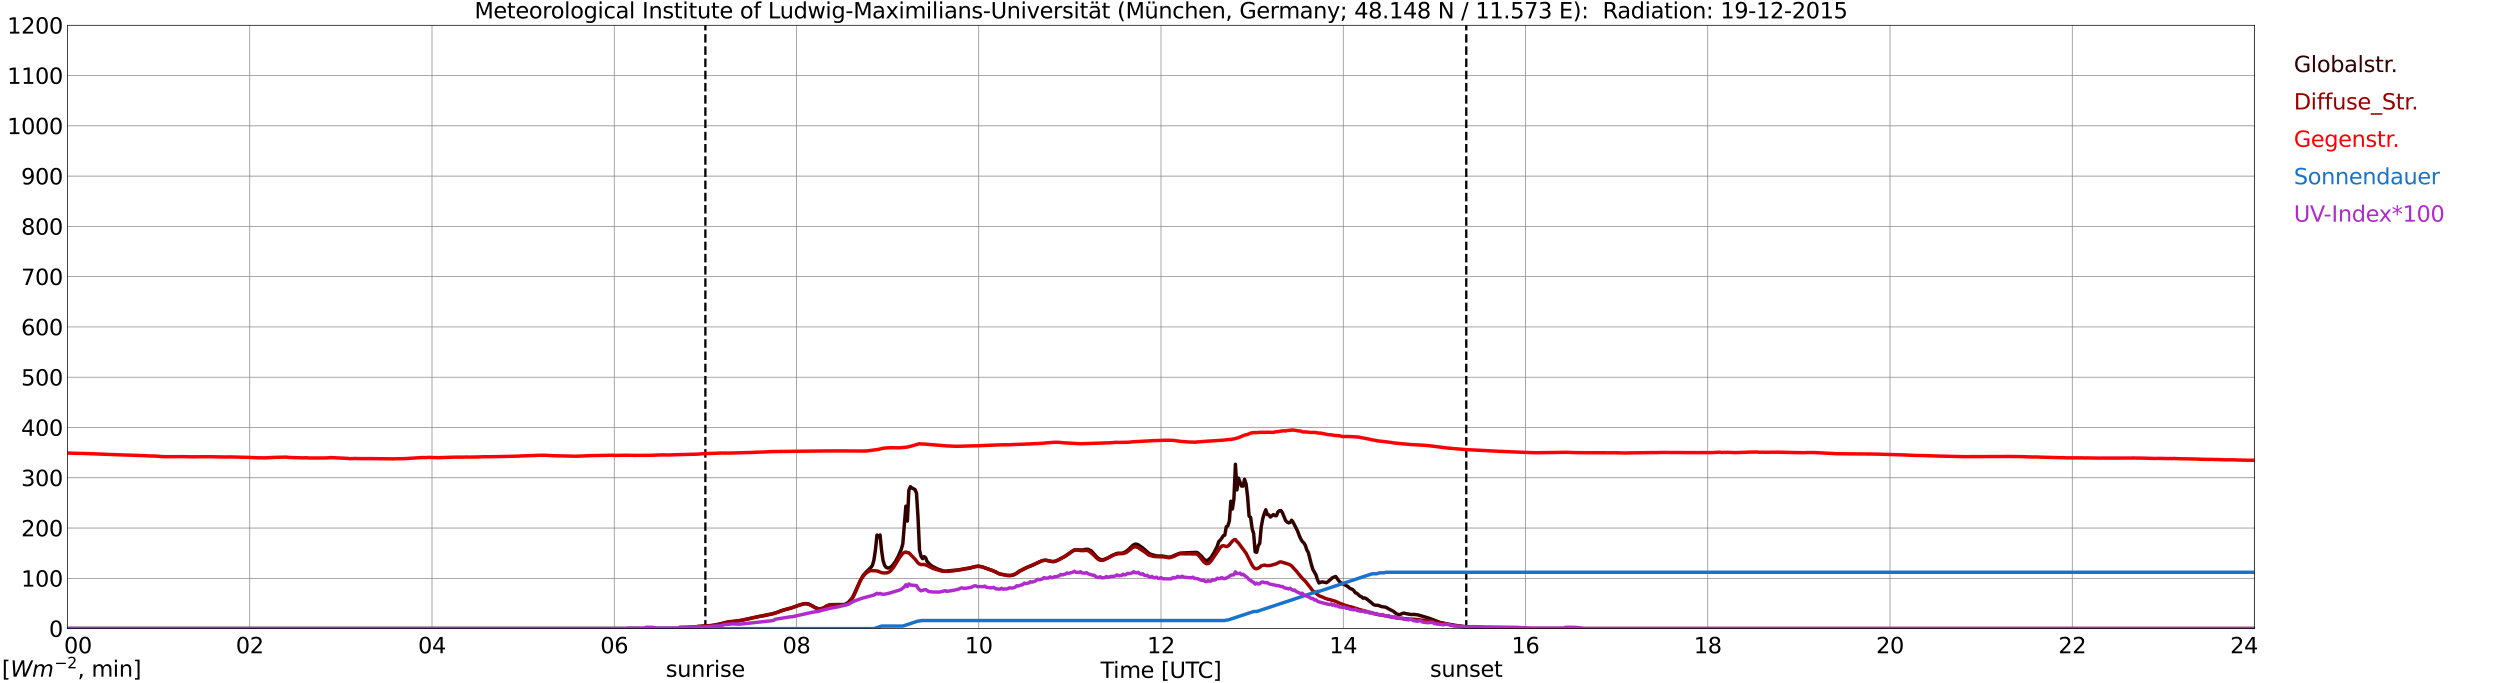 <?xml version="1.0" encoding="utf-8" standalone="no"?>
<!DOCTYPE svg PUBLIC "-//W3C//DTD SVG 1.1//EN"
  "http://www.w3.org/Graphics/SVG/1.1/DTD/svg11.dtd">
<svg xmlns:xlink="http://www.w3.org/1999/xlink" width="1085.4pt" height="296.64pt" viewBox="0 0 1085.4 296.64" xmlns="http://www.w3.org/2000/svg" version="1.1">
 <defs>
  <style type="text/css">*{stroke-linejoin: round; stroke-linecap: butt}</style>
 </defs>
 <g id="figure_1">
  <g id="patch_1">
   <path d="M 0 296.64 
L 1085.4 296.64 
L 1085.4 0 
L 0 0 
z
" style="fill: #ffffff"/>
  </g>
  <g id="axes_1">
   <g id="patch_2">
    <path d="M 29.306 272.909 
L 978.814 272.909 
L 978.814 10.976 
L 29.306 10.976 
z
" style="fill: #ffffff"/>
   </g>
   <g id="patch_3">
    <path d="M 978.814 272.909 
L 978.814 272.909 
L 978.814 10.976 
L 978.814 10.976 
z
" clip-path="url(#p8322ea092c)" style="fill: #d3d3d3; opacity: 0.25; stroke: #d3d3d3; stroke-linejoin: miter"/>
   </g>
   <g id="matplotlib.axis_1">
    <g id="xtick_1">
     <g id="line2d_1">
      <path d="M 29.306 272.909 
L 29.306 10.976 
" clip-path="url(#p8322ea092c)" style="fill: none; stroke: #808080; stroke-width: 0.3; stroke-linecap: square"/>
     </g>
     <g id="line2d_2"/>
     <g id="text_1">
      <!--    00 -->
      <g transform="translate(18.733 283.627) scale(0.095 -0.095)">
       <defs>
        <path id="DejaVuSans-20" transform="scale(0.016)"/>
        <path id="DejaVuSans-30" d="M 2034 4250 
Q 1547 4250 1301 3770 
Q 1056 3291 1056 2328 
Q 1056 1369 1301 889 
Q 1547 409 2034 409 
Q 2525 409 2770 889 
Q 3016 1369 3016 2328 
Q 3016 3291 2770 3770 
Q 2525 4250 2034 4250 
z
M 2034 4750 
Q 2819 4750 3233 4129 
Q 3647 3509 3647 2328 
Q 3647 1150 3233 529 
Q 2819 -91 2034 -91 
Q 1250 -91 836 529 
Q 422 1150 422 2328 
Q 422 3509 836 4129 
Q 1250 4750 2034 4750 
z
" transform="scale(0.016)"/>
       </defs>
       <use xlink:href="#DejaVuSans-20"/>
       <use xlink:href="#DejaVuSans-20" transform="translate(31.787 0)"/>
       <use xlink:href="#DejaVuSans-20" transform="translate(63.574 0)"/>
       <use xlink:href="#DejaVuSans-30" transform="translate(95.361 0)"/>
       <use xlink:href="#DejaVuSans-30" transform="translate(158.984 0)"/>
      </g>
     </g>
    </g>
    <g id="xtick_2">
     <g id="line2d_3">
      <path d="M 108.431 272.909 
L 108.431 10.976 
" clip-path="url(#p8322ea092c)" style="fill: none; stroke: #808080; stroke-width: 0.3; stroke-linecap: square"/>
     </g>
     <g id="line2d_4"/>
     <g id="text_2">
      <!-- 02 -->
      <g transform="translate(102.387 283.627) scale(0.095 -0.095)">
       <defs>
        <path id="DejaVuSans-32" d="M 1228 531 
L 3431 531 
L 3431 0 
L 469 0 
L 469 531 
Q 828 903 1448 1529 
Q 2069 2156 2228 2338 
Q 2531 2678 2651 2914 
Q 2772 3150 2772 3378 
Q 2772 3750 2511 3984 
Q 2250 4219 1831 4219 
Q 1534 4219 1204 4116 
Q 875 4013 500 3803 
L 500 4441 
Q 881 4594 1212 4672 
Q 1544 4750 1819 4750 
Q 2544 4750 2975 4387 
Q 3406 4025 3406 3419 
Q 3406 3131 3298 2873 
Q 3191 2616 2906 2266 
Q 2828 2175 2409 1742 
Q 1991 1309 1228 531 
z
" transform="scale(0.016)"/>
       </defs>
       <use xlink:href="#DejaVuSans-30"/>
       <use xlink:href="#DejaVuSans-32" transform="translate(63.623 0)"/>
      </g>
     </g>
    </g>
    <g id="xtick_3">
     <g id="line2d_5">
      <path d="M 187.557 272.909 
L 187.557 10.976 
" clip-path="url(#p8322ea092c)" style="fill: none; stroke: #808080; stroke-width: 0.3; stroke-linecap: square"/>
     </g>
     <g id="line2d_6"/>
     <g id="text_3">
      <!-- 04 -->
      <g transform="translate(181.513 283.627) scale(0.095 -0.095)">
       <defs>
        <path id="DejaVuSans-34" d="M 2419 4116 
L 825 1625 
L 2419 1625 
L 2419 4116 
z
M 2253 4666 
L 3047 4666 
L 3047 1625 
L 3713 1625 
L 3713 1100 
L 3047 1100 
L 3047 0 
L 2419 0 
L 2419 1100 
L 313 1100 
L 313 1709 
L 2253 4666 
z
" transform="scale(0.016)"/>
       </defs>
       <use xlink:href="#DejaVuSans-30"/>
       <use xlink:href="#DejaVuSans-34" transform="translate(63.623 0)"/>
      </g>
     </g>
    </g>
    <g id="xtick_4">
     <g id="line2d_7">
      <path d="M 266.683 272.909 
L 266.683 10.976 
" clip-path="url(#p8322ea092c)" style="fill: none; stroke: #808080; stroke-width: 0.3; stroke-linecap: square"/>
     </g>
     <g id="line2d_8"/>
     <g id="text_4">
      <!-- 06 -->
      <g transform="translate(260.638 283.627) scale(0.095 -0.095)">
       <defs>
        <path id="DejaVuSans-36" d="M 2113 2584 
Q 1688 2584 1439 2293 
Q 1191 2003 1191 1497 
Q 1191 994 1439 701 
Q 1688 409 2113 409 
Q 2538 409 2786 701 
Q 3034 994 3034 1497 
Q 3034 2003 2786 2293 
Q 2538 2584 2113 2584 
z
M 3366 4563 
L 3366 3988 
Q 3128 4100 2886 4159 
Q 2644 4219 2406 4219 
Q 1781 4219 1451 3797 
Q 1122 3375 1075 2522 
Q 1259 2794 1537 2939 
Q 1816 3084 2150 3084 
Q 2853 3084 3261 2657 
Q 3669 2231 3669 1497 
Q 3669 778 3244 343 
Q 2819 -91 2113 -91 
Q 1303 -91 875 529 
Q 447 1150 447 2328 
Q 447 3434 972 4092 
Q 1497 4750 2381 4750 
Q 2619 4750 2861 4703 
Q 3103 4656 3366 4563 
z
" transform="scale(0.016)"/>
       </defs>
       <use xlink:href="#DejaVuSans-30"/>
       <use xlink:href="#DejaVuSans-36" transform="translate(63.623 0)"/>
      </g>
     </g>
    </g>
    <g id="xtick_5">
     <g id="line2d_9">
      <path d="M 345.808 272.909 
L 345.808 10.976 
" clip-path="url(#p8322ea092c)" style="fill: none; stroke: #808080; stroke-width: 0.3; stroke-linecap: square"/>
     </g>
     <g id="line2d_10"/>
     <g id="text_5">
      <!-- 08 -->
      <g transform="translate(339.764 283.627) scale(0.095 -0.095)">
       <defs>
        <path id="DejaVuSans-38" d="M 2034 2216 
Q 1584 2216 1326 1975 
Q 1069 1734 1069 1313 
Q 1069 891 1326 650 
Q 1584 409 2034 409 
Q 2484 409 2743 651 
Q 3003 894 3003 1313 
Q 3003 1734 2745 1975 
Q 2488 2216 2034 2216 
z
M 1403 2484 
Q 997 2584 770 2862 
Q 544 3141 544 3541 
Q 544 4100 942 4425 
Q 1341 4750 2034 4750 
Q 2731 4750 3128 4425 
Q 3525 4100 3525 3541 
Q 3525 3141 3298 2862 
Q 3072 2584 2669 2484 
Q 3125 2378 3379 2068 
Q 3634 1759 3634 1313 
Q 3634 634 3220 271 
Q 2806 -91 2034 -91 
Q 1263 -91 848 271 
Q 434 634 434 1313 
Q 434 1759 690 2068 
Q 947 2378 1403 2484 
z
M 1172 3481 
Q 1172 3119 1398 2916 
Q 1625 2713 2034 2713 
Q 2441 2713 2670 2916 
Q 2900 3119 2900 3481 
Q 2900 3844 2670 4047 
Q 2441 4250 2034 4250 
Q 1625 4250 1398 4047 
Q 1172 3844 1172 3481 
z
" transform="scale(0.016)"/>
       </defs>
       <use xlink:href="#DejaVuSans-30"/>
       <use xlink:href="#DejaVuSans-38" transform="translate(63.623 0)"/>
      </g>
     </g>
    </g>
    <g id="xtick_6">
     <g id="line2d_11">
      <path d="M 424.934 272.909 
L 424.934 10.976 
" clip-path="url(#p8322ea092c)" style="fill: none; stroke: #808080; stroke-width: 0.3; stroke-linecap: square"/>
     </g>
     <g id="line2d_12"/>
     <g id="text_6">
      <!-- 10 -->
      <g transform="translate(418.89 283.627) scale(0.095 -0.095)">
       <defs>
        <path id="DejaVuSans-31" d="M 794 531 
L 1825 531 
L 1825 4091 
L 703 3866 
L 703 4441 
L 1819 4666 
L 2450 4666 
L 2450 531 
L 3481 531 
L 3481 0 
L 794 0 
L 794 531 
z
" transform="scale(0.016)"/>
       </defs>
       <use xlink:href="#DejaVuSans-31"/>
       <use xlink:href="#DejaVuSans-30" transform="translate(63.623 0)"/>
      </g>
     </g>
    </g>
    <g id="xtick_7">
     <g id="line2d_13">
      <path d="M 504.06 272.909 
L 504.06 10.976 
" clip-path="url(#p8322ea092c)" style="fill: none; stroke: #808080; stroke-width: 0.3; stroke-linecap: square"/>
     </g>
     <g id="line2d_14"/>
     <g id="text_7">
      <!-- 12 -->
      <g transform="translate(498.015 283.627) scale(0.095 -0.095)">
       <use xlink:href="#DejaVuSans-31"/>
       <use xlink:href="#DejaVuSans-32" transform="translate(63.623 0)"/>
      </g>
     </g>
    </g>
    <g id="xtick_8">
     <g id="line2d_15">
      <path d="M 583.185 272.909 
L 583.185 10.976 
" clip-path="url(#p8322ea092c)" style="fill: none; stroke: #808080; stroke-width: 0.3; stroke-linecap: square"/>
     </g>
     <g id="line2d_16"/>
     <g id="text_8">
      <!-- 14 -->
      <g transform="translate(577.141 283.627) scale(0.095 -0.095)">
       <use xlink:href="#DejaVuSans-31"/>
       <use xlink:href="#DejaVuSans-34" transform="translate(63.623 0)"/>
      </g>
     </g>
    </g>
    <g id="xtick_9">
     <g id="line2d_17">
      <path d="M 662.311 272.909 
L 662.311 10.976 
" clip-path="url(#p8322ea092c)" style="fill: none; stroke: #808080; stroke-width: 0.3; stroke-linecap: square"/>
     </g>
     <g id="line2d_18"/>
     <g id="text_9">
      <!-- 16 -->
      <g transform="translate(656.267 283.627) scale(0.095 -0.095)">
       <use xlink:href="#DejaVuSans-31"/>
       <use xlink:href="#DejaVuSans-36" transform="translate(63.623 0)"/>
      </g>
     </g>
    </g>
    <g id="xtick_10">
     <g id="line2d_19">
      <path d="M 741.437 272.909 
L 741.437 10.976 
" clip-path="url(#p8322ea092c)" style="fill: none; stroke: #808080; stroke-width: 0.3; stroke-linecap: square"/>
     </g>
     <g id="line2d_20"/>
     <g id="text_10">
      <!-- 18 -->
      <g transform="translate(735.392 283.627) scale(0.095 -0.095)">
       <use xlink:href="#DejaVuSans-31"/>
       <use xlink:href="#DejaVuSans-38" transform="translate(63.623 0)"/>
      </g>
     </g>
    </g>
    <g id="xtick_11">
     <g id="line2d_21">
      <path d="M 820.562 272.909 
L 820.562 10.976 
" clip-path="url(#p8322ea092c)" style="fill: none; stroke: #808080; stroke-width: 0.3; stroke-linecap: square"/>
     </g>
     <g id="line2d_22"/>
     <g id="text_11">
      <!-- 20 -->
      <g transform="translate(814.518 283.627) scale(0.095 -0.095)">
       <use xlink:href="#DejaVuSans-32"/>
       <use xlink:href="#DejaVuSans-30" transform="translate(63.623 0)"/>
      </g>
     </g>
    </g>
    <g id="xtick_12">
     <g id="line2d_23">
      <path d="M 899.688 272.909 
L 899.688 10.976 
" clip-path="url(#p8322ea092c)" style="fill: none; stroke: #808080; stroke-width: 0.3; stroke-linecap: square"/>
     </g>
     <g id="line2d_24"/>
     <g id="text_12">
      <!-- 22 -->
      <g transform="translate(893.644 283.627) scale(0.095 -0.095)">
       <use xlink:href="#DejaVuSans-32"/>
       <use xlink:href="#DejaVuSans-32" transform="translate(63.623 0)"/>
      </g>
     </g>
    </g>
    <g id="xtick_13">
     <g id="line2d_25">
      <path d="M 978.814 272.909 
L 978.814 10.976 
" clip-path="url(#p8322ea092c)" style="fill: none; stroke: #808080; stroke-width: 0.3; stroke-linecap: square"/>
     </g>
     <g id="line2d_26"/>
     <g id="text_13">
      <!-- 24    -->
      <g transform="translate(968.241 283.627) scale(0.095 -0.095)">
       <use xlink:href="#DejaVuSans-32"/>
       <use xlink:href="#DejaVuSans-34" transform="translate(63.623 0)"/>
       <use xlink:href="#DejaVuSans-20" transform="translate(127.246 0)"/>
       <use xlink:href="#DejaVuSans-20" transform="translate(159.033 0)"/>
       <use xlink:href="#DejaVuSans-20" transform="translate(190.82 0)"/>
      </g>
     </g>
    </g>
    <g id="text_14">
     <!-- Time [UTC] -->
     <g transform="translate(477.806 294.322) scale(0.095 -0.095)">
      <defs>
       <path id="DejaVuSans-54" d="M -19 4666 
L 3928 4666 
L 3928 4134 
L 2272 4134 
L 2272 0 
L 1638 0 
L 1638 4134 
L -19 4134 
L -19 4666 
z
" transform="scale(0.016)"/>
       <path id="DejaVuSans-69" d="M 603 3500 
L 1178 3500 
L 1178 0 
L 603 0 
L 603 3500 
z
M 603 4863 
L 1178 4863 
L 1178 4134 
L 603 4134 
L 603 4863 
z
" transform="scale(0.016)"/>
       <path id="DejaVuSans-6d" d="M 3328 2828 
Q 3544 3216 3844 3400 
Q 4144 3584 4550 3584 
Q 5097 3584 5394 3201 
Q 5691 2819 5691 2113 
L 5691 0 
L 5113 0 
L 5113 2094 
Q 5113 2597 4934 2840 
Q 4756 3084 4391 3084 
Q 3944 3084 3684 2787 
Q 3425 2491 3425 1978 
L 3425 0 
L 2847 0 
L 2847 2094 
Q 2847 2600 2669 2842 
Q 2491 3084 2119 3084 
Q 1678 3084 1418 2786 
Q 1159 2488 1159 1978 
L 1159 0 
L 581 0 
L 581 3500 
L 1159 3500 
L 1159 2956 
Q 1356 3278 1631 3431 
Q 1906 3584 2284 3584 
Q 2666 3584 2933 3390 
Q 3200 3197 3328 2828 
z
" transform="scale(0.016)"/>
       <path id="DejaVuSans-65" d="M 3597 1894 
L 3597 1613 
L 953 1613 
Q 991 1019 1311 708 
Q 1631 397 2203 397 
Q 2534 397 2845 478 
Q 3156 559 3463 722 
L 3463 178 
Q 3153 47 2828 -22 
Q 2503 -91 2169 -91 
Q 1331 -91 842 396 
Q 353 884 353 1716 
Q 353 2575 817 3079 
Q 1281 3584 2069 3584 
Q 2775 3584 3186 3129 
Q 3597 2675 3597 1894 
z
M 3022 2063 
Q 3016 2534 2758 2815 
Q 2500 3097 2075 3097 
Q 1594 3097 1305 2825 
Q 1016 2553 972 2059 
L 3022 2063 
z
" transform="scale(0.016)"/>
       <path id="DejaVuSans-5b" d="M 550 4863 
L 1875 4863 
L 1875 4416 
L 1125 4416 
L 1125 -397 
L 1875 -397 
L 1875 -844 
L 550 -844 
L 550 4863 
z
" transform="scale(0.016)"/>
       <path id="DejaVuSans-55" d="M 556 4666 
L 1191 4666 
L 1191 1831 
Q 1191 1081 1462 751 
Q 1734 422 2344 422 
Q 2950 422 3222 751 
Q 3494 1081 3494 1831 
L 3494 4666 
L 4128 4666 
L 4128 1753 
Q 4128 841 3676 375 
Q 3225 -91 2344 -91 
Q 1459 -91 1007 375 
Q 556 841 556 1753 
L 556 4666 
z
" transform="scale(0.016)"/>
       <path id="DejaVuSans-43" d="M 4122 4306 
L 4122 3641 
Q 3803 3938 3442 4084 
Q 3081 4231 2675 4231 
Q 1875 4231 1450 3742 
Q 1025 3253 1025 2328 
Q 1025 1406 1450 917 
Q 1875 428 2675 428 
Q 3081 428 3442 575 
Q 3803 722 4122 1019 
L 4122 359 
Q 3791 134 3420 21 
Q 3050 -91 2638 -91 
Q 1578 -91 968 557 
Q 359 1206 359 2328 
Q 359 3453 968 4101 
Q 1578 4750 2638 4750 
Q 3056 4750 3426 4639 
Q 3797 4528 4122 4306 
z
" transform="scale(0.016)"/>
       <path id="DejaVuSans-5d" d="M 1947 4863 
L 1947 -844 
L 622 -844 
L 622 -397 
L 1369 -397 
L 1369 4416 
L 622 4416 
L 622 4863 
L 1947 4863 
z
" transform="scale(0.016)"/>
      </defs>
      <use xlink:href="#DejaVuSans-54"/>
      <use xlink:href="#DejaVuSans-69" transform="translate(57.959 0)"/>
      <use xlink:href="#DejaVuSans-6d" transform="translate(85.742 0)"/>
      <use xlink:href="#DejaVuSans-65" transform="translate(183.154 0)"/>
      <use xlink:href="#DejaVuSans-20" transform="translate(244.678 0)"/>
      <use xlink:href="#DejaVuSans-5b" transform="translate(276.465 0)"/>
      <use xlink:href="#DejaVuSans-55" transform="translate(315.479 0)"/>
      <use xlink:href="#DejaVuSans-54" transform="translate(388.672 0)"/>
      <use xlink:href="#DejaVuSans-43" transform="translate(443.881 0)"/>
      <use xlink:href="#DejaVuSans-5d" transform="translate(513.705 0)"/>
     </g>
    </g>
   </g>
   <g id="matplotlib.axis_2">
    <g id="ytick_1">
     <g id="line2d_27">
      <path d="M 29.306 272.909 
L 978.814 272.909 
" clip-path="url(#p8322ea092c)" style="fill: none; stroke: #808080; stroke-width: 0.3; stroke-linecap: square"/>
     </g>
     <g id="line2d_28"/>
     <g id="text_15">
      <!-- 0 -->
      <g transform="translate(21.261 276.518) scale(0.095 -0.095)">
       <use xlink:href="#DejaVuSans-30"/>
      </g>
     </g>
    </g>
    <g id="ytick_2">
     <g id="line2d_29">
      <path d="M 29.306 251.081 
L 978.814 251.081 
" clip-path="url(#p8322ea092c)" style="fill: none; stroke: #808080; stroke-width: 0.3; stroke-linecap: square"/>
     </g>
     <g id="line2d_30"/>
     <g id="text_16">
      <!-- 100 -->
      <g transform="translate(9.173 254.69) scale(0.095 -0.095)">
       <use xlink:href="#DejaVuSans-31"/>
       <use xlink:href="#DejaVuSans-30" transform="translate(63.623 0)"/>
       <use xlink:href="#DejaVuSans-30" transform="translate(127.246 0)"/>
      </g>
     </g>
    </g>
    <g id="ytick_3">
     <g id="line2d_31">
      <path d="M 29.306 229.253 
L 978.814 229.253 
" clip-path="url(#p8322ea092c)" style="fill: none; stroke: #808080; stroke-width: 0.3; stroke-linecap: square"/>
     </g>
     <g id="line2d_32"/>
     <g id="text_17">
      <!-- 200 -->
      <g transform="translate(9.173 232.863) scale(0.095 -0.095)">
       <use xlink:href="#DejaVuSans-32"/>
       <use xlink:href="#DejaVuSans-30" transform="translate(63.623 0)"/>
       <use xlink:href="#DejaVuSans-30" transform="translate(127.246 0)"/>
      </g>
     </g>
    </g>
    <g id="ytick_4">
     <g id="line2d_33">
      <path d="M 29.306 207.426 
L 978.814 207.426 
" clip-path="url(#p8322ea092c)" style="fill: none; stroke: #808080; stroke-width: 0.3; stroke-linecap: square"/>
     </g>
     <g id="line2d_34"/>
     <g id="text_18">
      <!-- 300 -->
      <g transform="translate(9.173 211.035) scale(0.095 -0.095)">
       <defs>
        <path id="DejaVuSans-33" d="M 2597 2516 
Q 3050 2419 3304 2112 
Q 3559 1806 3559 1356 
Q 3559 666 3084 287 
Q 2609 -91 1734 -91 
Q 1441 -91 1130 -33 
Q 819 25 488 141 
L 488 750 
Q 750 597 1062 519 
Q 1375 441 1716 441 
Q 2309 441 2620 675 
Q 2931 909 2931 1356 
Q 2931 1769 2642 2001 
Q 2353 2234 1838 2234 
L 1294 2234 
L 1294 2753 
L 1863 2753 
Q 2328 2753 2575 2939 
Q 2822 3125 2822 3475 
Q 2822 3834 2567 4026 
Q 2313 4219 1838 4219 
Q 1578 4219 1281 4162 
Q 984 4106 628 3988 
L 628 4550 
Q 988 4650 1302 4700 
Q 1616 4750 1894 4750 
Q 2613 4750 3031 4423 
Q 3450 4097 3450 3541 
Q 3450 3153 3228 2886 
Q 3006 2619 2597 2516 
z
" transform="scale(0.016)"/>
       </defs>
       <use xlink:href="#DejaVuSans-33"/>
       <use xlink:href="#DejaVuSans-30" transform="translate(63.623 0)"/>
       <use xlink:href="#DejaVuSans-30" transform="translate(127.246 0)"/>
      </g>
     </g>
    </g>
    <g id="ytick_5">
     <g id="line2d_35">
      <path d="M 29.306 185.598 
L 978.814 185.598 
" clip-path="url(#p8322ea092c)" style="fill: none; stroke: #808080; stroke-width: 0.3; stroke-linecap: square"/>
     </g>
     <g id="line2d_36"/>
     <g id="text_19">
      <!-- 400 -->
      <g transform="translate(9.173 189.207) scale(0.095 -0.095)">
       <use xlink:href="#DejaVuSans-34"/>
       <use xlink:href="#DejaVuSans-30" transform="translate(63.623 0)"/>
       <use xlink:href="#DejaVuSans-30" transform="translate(127.246 0)"/>
      </g>
     </g>
    </g>
    <g id="ytick_6">
     <g id="line2d_37">
      <path d="M 29.306 163.77 
L 978.814 163.77 
" clip-path="url(#p8322ea092c)" style="fill: none; stroke: #808080; stroke-width: 0.3; stroke-linecap: square"/>
     </g>
     <g id="line2d_38"/>
     <g id="text_20">
      <!-- 500 -->
      <g transform="translate(9.173 167.379) scale(0.095 -0.095)">
       <defs>
        <path id="DejaVuSans-35" d="M 691 4666 
L 3169 4666 
L 3169 4134 
L 1269 4134 
L 1269 2991 
Q 1406 3038 1543 3061 
Q 1681 3084 1819 3084 
Q 2600 3084 3056 2656 
Q 3513 2228 3513 1497 
Q 3513 744 3044 326 
Q 2575 -91 1722 -91 
Q 1428 -91 1123 -41 
Q 819 9 494 109 
L 494 744 
Q 775 591 1075 516 
Q 1375 441 1709 441 
Q 2250 441 2565 725 
Q 2881 1009 2881 1497 
Q 2881 1984 2565 2268 
Q 2250 2553 1709 2553 
Q 1456 2553 1204 2497 
Q 953 2441 691 2322 
L 691 4666 
z
" transform="scale(0.016)"/>
       </defs>
       <use xlink:href="#DejaVuSans-35"/>
       <use xlink:href="#DejaVuSans-30" transform="translate(63.623 0)"/>
       <use xlink:href="#DejaVuSans-30" transform="translate(127.246 0)"/>
      </g>
     </g>
    </g>
    <g id="ytick_7">
     <g id="line2d_39">
      <path d="M 29.306 141.942 
L 978.814 141.942 
" clip-path="url(#p8322ea092c)" style="fill: none; stroke: #808080; stroke-width: 0.3; stroke-linecap: square"/>
     </g>
     <g id="line2d_40"/>
     <g id="text_21">
      <!-- 600 -->
      <g transform="translate(9.173 145.551) scale(0.095 -0.095)">
       <use xlink:href="#DejaVuSans-36"/>
       <use xlink:href="#DejaVuSans-30" transform="translate(63.623 0)"/>
       <use xlink:href="#DejaVuSans-30" transform="translate(127.246 0)"/>
      </g>
     </g>
    </g>
    <g id="ytick_8">
     <g id="line2d_41">
      <path d="M 29.306 120.114 
L 978.814 120.114 
" clip-path="url(#p8322ea092c)" style="fill: none; stroke: #808080; stroke-width: 0.3; stroke-linecap: square"/>
     </g>
     <g id="line2d_42"/>
     <g id="text_22">
      <!-- 700 -->
      <g transform="translate(9.173 123.724) scale(0.095 -0.095)">
       <defs>
        <path id="DejaVuSans-37" d="M 525 4666 
L 3525 4666 
L 3525 4397 
L 1831 0 
L 1172 0 
L 2766 4134 
L 525 4134 
L 525 4666 
z
" transform="scale(0.016)"/>
       </defs>
       <use xlink:href="#DejaVuSans-37"/>
       <use xlink:href="#DejaVuSans-30" transform="translate(63.623 0)"/>
       <use xlink:href="#DejaVuSans-30" transform="translate(127.246 0)"/>
      </g>
     </g>
    </g>
    <g id="ytick_9">
     <g id="line2d_43">
      <path d="M 29.306 98.287 
L 978.814 98.287 
" clip-path="url(#p8322ea092c)" style="fill: none; stroke: #808080; stroke-width: 0.3; stroke-linecap: square"/>
     </g>
     <g id="line2d_44"/>
     <g id="text_23">
      <!-- 800 -->
      <g transform="translate(9.173 101.896) scale(0.095 -0.095)">
       <use xlink:href="#DejaVuSans-38"/>
       <use xlink:href="#DejaVuSans-30" transform="translate(63.623 0)"/>
       <use xlink:href="#DejaVuSans-30" transform="translate(127.246 0)"/>
      </g>
     </g>
    </g>
    <g id="ytick_10">
     <g id="line2d_45">
      <path d="M 29.306 76.459 
L 978.814 76.459 
" clip-path="url(#p8322ea092c)" style="fill: none; stroke: #808080; stroke-width: 0.3; stroke-linecap: square"/>
     </g>
     <g id="line2d_46"/>
     <g id="text_24">
      <!-- 900 -->
      <g transform="translate(9.173 80.068) scale(0.095 -0.095)">
       <defs>
        <path id="DejaVuSans-39" d="M 703 97 
L 703 672 
Q 941 559 1184 500 
Q 1428 441 1663 441 
Q 2288 441 2617 861 
Q 2947 1281 2994 2138 
Q 2813 1869 2534 1725 
Q 2256 1581 1919 1581 
Q 1219 1581 811 2004 
Q 403 2428 403 3163 
Q 403 3881 828 4315 
Q 1253 4750 1959 4750 
Q 2769 4750 3195 4129 
Q 3622 3509 3622 2328 
Q 3622 1225 3098 567 
Q 2575 -91 1691 -91 
Q 1453 -91 1209 -44 
Q 966 3 703 97 
z
M 1959 2075 
Q 2384 2075 2632 2365 
Q 2881 2656 2881 3163 
Q 2881 3666 2632 3958 
Q 2384 4250 1959 4250 
Q 1534 4250 1286 3958 
Q 1038 3666 1038 3163 
Q 1038 2656 1286 2365 
Q 1534 2075 1959 2075 
z
" transform="scale(0.016)"/>
       </defs>
       <use xlink:href="#DejaVuSans-39"/>
       <use xlink:href="#DejaVuSans-30" transform="translate(63.623 0)"/>
       <use xlink:href="#DejaVuSans-30" transform="translate(127.246 0)"/>
      </g>
     </g>
    </g>
    <g id="ytick_11">
     <g id="line2d_47">
      <path d="M 29.306 54.631 
L 978.814 54.631 
" clip-path="url(#p8322ea092c)" style="fill: none; stroke: #808080; stroke-width: 0.3; stroke-linecap: square"/>
     </g>
     <g id="line2d_48"/>
     <g id="text_25">
      <!-- 1000 -->
      <g transform="translate(3.128 58.24) scale(0.095 -0.095)">
       <use xlink:href="#DejaVuSans-31"/>
       <use xlink:href="#DejaVuSans-30" transform="translate(63.623 0)"/>
       <use xlink:href="#DejaVuSans-30" transform="translate(127.246 0)"/>
       <use xlink:href="#DejaVuSans-30" transform="translate(190.869 0)"/>
      </g>
     </g>
    </g>
    <g id="ytick_12">
     <g id="line2d_49">
      <path d="M 29.306 32.803 
L 978.814 32.803 
" clip-path="url(#p8322ea092c)" style="fill: none; stroke: #808080; stroke-width: 0.3; stroke-linecap: square"/>
     </g>
     <g id="line2d_50"/>
     <g id="text_26">
      <!-- 1100 -->
      <g transform="translate(3.128 36.413) scale(0.095 -0.095)">
       <use xlink:href="#DejaVuSans-31"/>
       <use xlink:href="#DejaVuSans-31" transform="translate(63.623 0)"/>
       <use xlink:href="#DejaVuSans-30" transform="translate(127.246 0)"/>
       <use xlink:href="#DejaVuSans-30" transform="translate(190.869 0)"/>
      </g>
     </g>
    </g>
    <g id="ytick_13">
     <g id="line2d_51">
      <path d="M 29.306 10.976 
L 978.814 10.976 
" clip-path="url(#p8322ea092c)" style="fill: none; stroke: #808080; stroke-width: 0.3; stroke-linecap: square"/>
     </g>
     <g id="line2d_52"/>
     <g id="text_27">
      <!-- 1200 -->
      <g transform="translate(3.128 14.585) scale(0.095 -0.095)">
       <use xlink:href="#DejaVuSans-31"/>
       <use xlink:href="#DejaVuSans-32" transform="translate(63.623 0)"/>
       <use xlink:href="#DejaVuSans-30" transform="translate(127.246 0)"/>
       <use xlink:href="#DejaVuSans-30" transform="translate(190.869 0)"/>
      </g>
     </g>
    </g>
   </g>
   <g id="line2d_53">
    <path d="M 306.246 272.909 
L 306.246 10.976 
" clip-path="url(#p8322ea092c)" style="fill: none; stroke-dasharray: 3.7,1.6; stroke-dashoffset: 0; stroke: #000000"/>
   </g>
   <g id="line2d_54">
    <path d="M 636.595 272.909 
L 636.595 10.976 
" clip-path="url(#p8322ea092c)" style="fill: none; stroke-dasharray: 3.7,1.6; stroke-dashoffset: 0; stroke: #000000"/>
   </g>
   <g id="line2d_55">
    <path d="M 29.306 272.909 
L 298.333 272.909 
L 298.992 272.365 
L 306.905 271.743 
L 308.883 271.625 
L 312.839 270.826 
L 314.818 270.292 
L 316.796 269.907 
L 321.411 269.403 
L 331.302 267.271 
L 335.258 266.502 
L 337.896 265.673 
L 339.215 265.11 
L 341.852 264.37 
L 343.83 263.866 
L 347.127 262.621 
L 348.446 262.266 
L 349.765 262.058 
L 351.083 262.266 
L 352.402 262.888 
L 353.721 263.658 
L 355.04 264.191 
L 355.699 264.339 
L 356.359 264.309 
L 357.677 263.835 
L 358.996 263.036 
L 360.315 262.532 
L 364.271 262.445 
L 366.249 262.504 
L 366.909 262.355 
L 368.227 261.585 
L 369.546 260.192 
L 370.206 259.216 
L 371.524 256.431 
L 373.502 252.048 
L 374.821 249.739 
L 376.14 248.257 
L 378.118 246.331 
L 378.777 245.473 
L 379.437 243.044 
L 380.096 238.602 
L 380.756 232.322 
L 381.415 233.152 
L 382.074 232.263 
L 382.734 238.868 
L 383.393 243.4 
L 384.053 245.443 
L 384.712 246.303 
L 385.371 246.628 
L 386.031 246.539 
L 386.69 246.213 
L 387.349 245.681 
L 388.668 243.932 
L 389.987 241.534 
L 391.306 238.454 
L 391.965 236.114 
L 393.284 219.765 
L 393.943 226.221 
L 394.603 212.806 
L 395.262 211.324 
L 395.921 211.887 
L 397.24 212.54 
L 397.899 214.05 
L 398.559 224.565 
L 399.218 238.927 
L 399.878 241.505 
L 400.537 242.542 
L 401.196 241.682 
L 401.856 242.097 
L 402.515 243.815 
L 403.834 245.148 
L 404.493 245.681 
L 407.131 247.073 
L 409.768 247.931 
L 410.428 247.99 
L 413.725 247.634 
L 415.703 247.458 
L 417.681 247.132 
L 419.659 246.777 
L 420.978 246.569 
L 423.615 245.917 
L 424.934 245.799 
L 426.253 246.037 
L 432.187 248.228 
L 433.506 248.968 
L 434.825 249.324 
L 436.803 249.68 
L 437.462 249.887 
L 438.781 249.857 
L 440.1 249.59 
L 441.419 248.938 
L 442.737 247.99 
L 444.716 247.012 
L 446.034 246.272 
L 448.012 245.563 
L 449.331 244.91 
L 451.309 243.932 
L 452.628 243.4 
L 453.947 243.223 
L 455.266 243.489 
L 456.584 243.815 
L 457.903 243.756 
L 458.563 243.548 
L 462.519 241.475 
L 463.838 240.558 
L 466.475 238.751 
L 468.453 238.72 
L 469.772 238.779 
L 470.431 238.72 
L 471.091 238.513 
L 472.409 238.484 
L 473.728 239.106 
L 475.047 240.558 
L 476.366 242.038 
L 477.685 242.896 
L 479.003 243.016 
L 480.981 242.186 
L 482.96 241.09 
L 484.938 240.261 
L 485.597 240.172 
L 486.916 240.23 
L 487.575 240.082 
L 488.894 239.432 
L 490.213 238.336 
L 491.532 237.033 
L 492.191 236.528 
L 492.85 236.234 
L 493.51 236.293 
L 494.169 236.528 
L 496.147 237.891 
L 498.785 240.23 
L 499.444 240.586 
L 502.082 241.357 
L 504.719 241.416 
L 507.357 241.92 
L 508.675 241.682 
L 510.654 240.794 
L 511.972 240.261 
L 512.632 240.113 
L 519.226 239.816 
L 519.885 239.936 
L 521.204 241.09 
L 521.863 241.741 
L 522.522 242.57 
L 523.182 243.192 
L 523.841 243.371 
L 524.501 243.192 
L 525.819 241.979 
L 527.138 239.816 
L 528.457 237.24 
L 529.116 235.166 
L 529.776 234.516 
L 530.435 233.656 
L 531.094 232.591 
L 531.754 232.353 
L 532.413 228.681 
L 533.073 228.354 
L 533.732 226.221 
L 534.391 217.604 
L 535.051 220.981 
L 535.71 216.715 
L 536.369 201.58 
L 537.029 212.688 
L 537.688 207.563 
L 539.007 211.029 
L 539.666 211.029 
L 540.326 208.096 
L 540.985 210.021 
L 541.644 215.561 
L 542.304 224.06 
L 542.963 224.624 
L 543.623 229.57 
L 544.282 231.641 
L 544.941 239.58 
L 545.601 239.816 
L 546.26 236.974 
L 546.919 235.906 
L 547.579 228.74 
L 548.238 225.215 
L 548.898 222.934 
L 549.557 221.336 
L 550.216 223.438 
L 550.876 223.528 
L 551.535 224.475 
L 552.854 223.408 
L 553.513 223.881 
L 554.173 223.881 
L 554.832 222.253 
L 555.491 221.721 
L 556.151 221.69 
L 556.81 222.668 
L 558.129 225.927 
L 558.788 226.608 
L 559.448 226.992 
L 560.107 226.843 
L 560.766 225.868 
L 561.426 226.756 
L 563.404 230.666 
L 564.063 232.501 
L 564.723 233.953 
L 565.382 235.077 
L 566.042 235.671 
L 566.701 236.707 
L 567.36 238.751 
L 568.02 239.875 
L 569.338 245.059 
L 569.998 247.25 
L 571.317 249.531 
L 571.976 251.633 
L 572.635 253.085 
L 573.954 252.611 
L 575.932 252.967 
L 576.592 252.522 
L 578.57 250.775 
L 579.889 250.302 
L 581.207 252.079 
L 581.867 252.819 
L 585.164 254.626 
L 585.823 255.248 
L 586.482 255.632 
L 587.142 255.868 
L 587.801 256.462 
L 588.46 257.378 
L 589.12 257.616 
L 590.439 258.83 
L 591.098 259.068 
L 591.757 259.69 
L 592.417 259.6 
L 593.076 259.838 
L 595.054 261.377 
L 596.373 262.532 
L 597.032 262.739 
L 598.351 262.8 
L 599.67 263.333 
L 601.648 263.628 
L 602.967 264.398 
L 604.945 265.407 
L 606.264 266.472 
L 607.582 266.917 
L 608.901 266.295 
L 609.561 266.205 
L 610.879 266.502 
L 612.858 266.828 
L 613.517 266.738 
L 614.836 266.856 
L 615.495 266.945 
L 618.792 267.893 
L 620.77 268.515 
L 622.748 269.285 
L 625.386 270.292 
L 626.705 270.53 
L 630.661 271.328 
L 633.298 271.715 
L 636.595 272.099 
L 639.233 272.158 
L 640.552 272.306 
L 641.211 272.276 
L 642.53 272.365 
L 643.189 272.424 
L 643.848 272.909 
L 978.154 272.909 
L 978.154 272.909 
" clip-path="url(#p8322ea092c)" style="fill: none; stroke: #330000; stroke-width: 1.5; stroke-linecap: square"/>
   </g>
   <g id="line2d_56">
    <path d="M 29.306 272.909 
L 298.333 272.909 
L 298.992 272.409 
L 302.289 272.116 
L 302.949 271.948 
L 304.927 271.863 
L 310.861 271.403 
L 316.136 270.058 
L 319.433 269.807 
L 325.368 268.589 
L 329.324 267.666 
L 331.961 267.288 
L 333.28 266.952 
L 336.577 266.238 
L 340.533 264.769 
L 342.512 264.309 
L 345.149 263.385 
L 349.105 262.167 
L 349.765 262.041 
L 351.083 262.294 
L 353.721 263.721 
L 354.38 264.141 
L 356.359 264.435 
L 357.677 263.931 
L 358.996 263.132 
L 359.655 262.84 
L 360.315 262.672 
L 362.952 262.586 
L 366.249 262.84 
L 367.568 262.418 
L 368.887 261.412 
L 369.546 260.698 
L 370.865 258.306 
L 373.502 252.177 
L 374.162 251.002 
L 375.481 249.322 
L 376.799 248.274 
L 377.459 247.938 
L 378.118 247.728 
L 380.756 247.853 
L 382.734 248.61 
L 384.053 248.776 
L 385.371 248.652 
L 386.031 248.315 
L 386.69 247.853 
L 388.009 246.216 
L 389.328 244.077 
L 390.646 241.935 
L 391.965 240.257 
L 392.624 239.879 
L 393.284 239.667 
L 393.943 239.962 
L 394.603 240.003 
L 397.24 242.732 
L 398.559 244.41 
L 399.218 244.873 
L 399.878 245.124 
L 401.196 245.083 
L 402.515 245.502 
L 405.153 246.846 
L 407.131 247.434 
L 408.45 247.853 
L 409.109 248.021 
L 411.087 248.064 
L 411.746 248.064 
L 412.406 247.938 
L 413.065 247.938 
L 414.384 247.77 
L 417.681 247.266 
L 419 247.015 
L 420.318 246.846 
L 423.615 246.006 
L 424.934 245.882 
L 425.593 246.048 
L 426.253 246.091 
L 430.869 247.643 
L 434.165 249.28 
L 436.144 249.575 
L 436.803 249.784 
L 438.781 249.867 
L 440.1 249.49 
L 441.419 248.776 
L 442.737 247.811 
L 443.397 247.602 
L 444.056 247.139 
L 452.628 243.363 
L 453.947 243.195 
L 457.244 243.823 
L 457.903 243.74 
L 459.881 242.941 
L 461.2 242.145 
L 461.859 241.85 
L 464.497 240.045 
L 465.816 239.08 
L 466.475 238.871 
L 467.794 238.788 
L 469.113 239.039 
L 470.431 239.08 
L 471.091 238.954 
L 472.409 239.08 
L 473.069 239.458 
L 474.388 240.591 
L 476.366 242.522 
L 477.025 242.985 
L 477.685 243.236 
L 479.003 243.236 
L 480.981 242.313 
L 483.619 240.885 
L 485.597 240.425 
L 487.575 240.34 
L 488.894 239.921 
L 490.872 238.451 
L 491.532 237.862 
L 492.191 237.528 
L 492.85 237.402 
L 493.51 237.528 
L 494.169 237.779 
L 497.466 240.003 
L 498.785 241.012 
L 500.763 241.558 
L 502.741 241.726 
L 505.379 241.767 
L 506.697 242.018 
L 507.357 242.145 
L 508.016 242.103 
L 509.994 241.431 
L 511.313 240.717 
L 512.632 240.381 
L 513.291 240.466 
L 513.95 240.381 
L 514.61 240.508 
L 515.929 240.425 
L 517.907 240.508 
L 519.226 240.508 
L 519.885 240.717 
L 520.544 241.304 
L 522.522 243.823 
L 523.182 244.369 
L 523.841 244.747 
L 524.501 244.705 
L 525.16 244.245 
L 525.819 243.531 
L 529.776 237.738 
L 530.435 237.107 
L 531.094 236.897 
L 532.413 237.275 
L 533.073 237.107 
L 533.732 236.52 
L 535.051 234.924 
L 535.71 234.422 
L 536.369 234.254 
L 537.029 235.134 
L 537.688 235.723 
L 540.985 240.172 
L 543.623 245.377 
L 544.282 246.342 
L 544.941 246.846 
L 545.601 246.929 
L 546.26 246.678 
L 546.919 246.301 
L 547.579 245.67 
L 548.898 245.336 
L 550.216 245.587 
L 551.535 245.502 
L 554.173 244.747 
L 555.491 244.033 
L 556.151 243.95 
L 557.47 244.328 
L 558.788 244.747 
L 559.448 244.915 
L 560.107 245.251 
L 560.766 245.714 
L 562.745 247.853 
L 564.063 249.49 
L 565.382 251.044 
L 566.701 252.345 
L 568.679 254.822 
L 569.998 256.542 
L 572.635 258.599 
L 573.295 258.935 
L 573.954 259.103 
L 575.273 259.734 
L 576.592 260.194 
L 577.251 260.279 
L 578.57 260.698 
L 579.889 261.076 
L 581.867 261.999 
L 584.504 262.964 
L 585.164 263.091 
L 585.823 263.385 
L 586.482 263.427 
L 587.142 263.678 
L 587.801 263.804 
L 588.46 264.099 
L 589.12 264.224 
L 589.779 264.518 
L 596.373 266.282 
L 597.692 266.701 
L 599.011 266.869 
L 599.67 267.079 
L 600.329 267.12 
L 601.648 267.373 
L 602.307 267.456 
L 602.967 267.666 
L 604.286 267.875 
L 606.264 268.297 
L 609.561 268.633 
L 611.539 268.716 
L 612.198 268.842 
L 614.176 268.842 
L 614.836 268.967 
L 616.154 269.01 
L 616.814 269.22 
L 618.133 269.261 
L 621.429 269.724 
L 624.067 270.311 
L 628.683 271.108 
L 630.661 271.444 
L 631.32 271.612 
L 632.639 271.739 
L 635.276 272.158 
L 635.936 272.116 
L 637.914 272.285 
L 641.87 272.453 
L 643.189 272.494 
L 643.848 272.909 
L 978.154 272.909 
L 978.154 272.909 
" clip-path="url(#p8322ea092c)" style="fill: none; stroke: #990000; stroke-width: 1.5; stroke-linecap: square"/>
   </g>
   <g id="line2d_57">
    <path d="M 29.306 196.691 
L 33.262 196.835 
L 35.9 196.85 
L 50.406 197.413 
L 62.934 197.837 
L 64.912 197.974 
L 66.89 197.965 
L 70.187 198.197 
L 71.506 198.262 
L 73.484 198.262 
L 80.078 198.243 
L 82.056 198.315 
L 83.375 198.328 
L 90.628 198.28 
L 97.881 198.408 
L 99.86 198.378 
L 108.431 198.592 
L 111.728 198.749 
L 115.025 198.784 
L 119.641 198.557 
L 124.257 198.459 
L 125.575 198.601 
L 127.553 198.679 
L 131.51 198.788 
L 132.829 198.729 
L 134.147 198.847 
L 141.4 198.828 
L 142.719 198.753 
L 143.379 198.662 
L 150.632 198.991 
L 151.951 199.14 
L 153.929 199.052 
L 157.226 199.12 
L 160.523 199.098 
L 170.413 199.22 
L 172.391 199.162 
L 175.029 199.135 
L 176.348 199.076 
L 183.601 198.618 
L 184.26 198.688 
L 186.238 198.57 
L 190.195 198.725 
L 192.173 198.638 
L 197.448 198.476 
L 200.745 198.478 
L 202.723 198.419 
L 204.042 198.463 
L 208.657 198.356 
L 210.635 198.282 
L 211.954 198.291 
L 217.229 198.216 
L 223.823 198.057 
L 234.373 197.66 
L 235.692 197.645 
L 237.67 197.703 
L 239.648 197.839 
L 250.198 198.077 
L 256.792 197.793 
L 260.089 197.751 
L 266.023 197.631 
L 266.683 197.719 
L 268.002 197.699 
L 271.958 197.651 
L 273.936 197.675 
L 275.255 197.708 
L 281.849 197.693 
L 287.783 197.485 
L 290.42 197.533 
L 294.377 197.398 
L 302.949 197.173 
L 304.927 196.994 
L 313.499 196.684 
L 316.136 196.721 
L 327.346 196.411 
L 328.665 196.313 
L 331.302 196.254 
L 333.94 196.114 
L 335.258 196.053 
L 358.337 195.776 
L 376.14 195.8 
L 381.415 195.097 
L 382.734 194.763 
L 384.053 194.519 
L 386.69 194.394 
L 390.646 194.414 
L 393.943 194.108 
L 395.262 193.764 
L 396.581 193.401 
L 399.218 192.642 
L 399.878 192.768 
L 401.196 192.783 
L 411.087 193.6 
L 415.043 193.755 
L 417.022 193.733 
L 422.297 193.578 
L 424.934 193.532 
L 426.253 193.449 
L 434.825 193.117 
L 438.122 193.109 
L 439.44 193.019 
L 444.056 192.849 
L 446.034 192.777 
L 451.969 192.491 
L 457.244 192.043 
L 458.563 192.004 
L 459.881 192.048 
L 461.859 192.253 
L 469.113 192.659 
L 482.3 192.229 
L 484.278 192.043 
L 486.256 192.068 
L 490.213 191.998 
L 491.532 191.819 
L 501.422 191.271 
L 504.06 191.205 
L 505.379 191.146 
L 506.697 191.135 
L 509.335 191.179 
L 512.632 191.631 
L 514.61 191.764 
L 515.929 191.886 
L 519.226 191.98 
L 519.885 191.823 
L 520.544 191.843 
L 522.522 191.651 
L 531.094 191.092 
L 533.732 190.784 
L 534.391 190.832 
L 535.051 190.629 
L 535.71 190.57 
L 537.688 190.022 
L 540.326 188.916 
L 541.644 188.601 
L 542.963 188.034 
L 544.282 187.794 
L 545.601 187.824 
L 546.919 187.678 
L 547.579 187.754 
L 548.238 187.665 
L 548.898 187.741 
L 550.216 187.65 
L 552.854 187.733 
L 553.513 187.545 
L 554.832 187.392 
L 556.151 187.176 
L 557.47 187.025 
L 558.129 187.121 
L 558.788 186.916 
L 561.426 186.676 
L 564.063 187.119 
L 564.723 187.148 
L 565.382 187.447 
L 566.042 187.567 
L 566.701 187.503 
L 569.338 187.772 
L 570.657 187.724 
L 572.635 188.036 
L 573.295 188.005 
L 576.592 188.697 
L 577.91 188.772 
L 579.229 189.016 
L 581.207 189.164 
L 582.526 189.413 
L 583.185 189.608 
L 583.845 189.505 
L 585.164 189.514 
L 586.482 189.542 
L 589.779 189.754 
L 595.054 190.777 
L 595.714 191.004 
L 596.373 191.039 
L 597.692 191.341 
L 603.626 192.043 
L 604.945 192.262 
L 606.264 192.425 
L 612.858 193.026 
L 618.792 193.34 
L 622.748 193.781 
L 626.045 194.226 
L 627.364 194.416 
L 635.936 195.169 
L 638.573 195.302 
L 651.761 195.981 
L 662.311 196.413 
L 664.289 196.485 
L 666.927 196.553 
L 674.839 196.466 
L 678.136 196.387 
L 680.774 196.374 
L 683.411 196.503 
L 691.324 196.571 
L 693.961 196.551 
L 699.896 196.586 
L 701.215 196.564 
L 705.83 196.673 
L 709.127 196.599 
L 713.743 196.547 
L 717.04 196.499 
L 719.677 196.496 
L 720.996 196.44 
L 737.48 196.52 
L 739.459 196.494 
L 743.415 196.496 
L 746.712 196.304 
L 747.371 196.442 
L 750.009 196.381 
L 753.306 196.505 
L 755.943 196.418 
L 757.921 196.378 
L 759.24 196.291 
L 761.878 196.274 
L 762.537 196.219 
L 763.856 196.359 
L 765.174 196.33 
L 766.493 196.37 
L 769.131 196.335 
L 771.768 196.315 
L 782.978 196.557 
L 784.956 196.475 
L 787.593 196.477 
L 797.484 196.987 
L 799.462 196.985 
L 800.781 197.025 
L 812.65 197.118 
L 815.287 197.166 
L 827.156 197.529 
L 829.794 197.658 
L 831.112 197.725 
L 835.728 197.799 
L 839.684 197.952 
L 851.553 198.234 
L 852.872 198.256 
L 870.675 198.19 
L 871.994 198.179 
L 874.632 198.21 
L 878.588 198.264 
L 879.907 198.332 
L 883.204 198.422 
L 883.863 198.374 
L 885.182 198.443 
L 895.072 198.727 
L 895.732 198.677 
L 897.051 198.786 
L 899.688 198.782 
L 901.007 198.784 
L 904.304 198.782 
L 904.963 198.845 
L 906.282 198.804 
L 910.898 198.889 
L 918.151 198.867 
L 926.723 198.856 
L 930.679 198.9 
L 935.295 199.041 
L 938.592 199.017 
L 941.229 199.096 
L 942.548 199.065 
L 943.207 199.122 
L 943.867 199.05 
L 946.504 199.155 
L 953.098 199.275 
L 955.076 199.378 
L 959.032 199.461 
L 961.01 199.441 
L 961.67 199.522 
L 962.329 199.469 
L 963.648 199.546 
L 965.626 199.633 
L 969.582 199.633 
L 972.22 199.74 
L 978.154 199.832 
L 978.154 199.832 
" clip-path="url(#p8322ea092c)" style="fill: none; stroke: #ff0000; stroke-width: 1.5; stroke-linecap: square"/>
   </g>
   <g id="line2d_58">
    <path d="M 29.306 272.909 
L 379.437 272.909 
L 382.734 271.817 
L 391.965 271.817 
L 398.559 269.635 
L 399.218 269.635 
L 399.878 269.416 
L 531.754 269.416 
L 532.413 269.198 
L 533.073 269.198 
L 544.282 265.487 
L 545.601 265.487 
L 571.976 256.756 
L 572.635 256.756 
L 595.714 249.117 
L 597.692 249.117 
L 599.011 248.68 
L 600.989 248.68 
L 601.648 248.462 
L 978.154 248.462 
L 978.154 248.462 
" clip-path="url(#p8322ea092c)" style="fill: none; stroke: #1773cc; stroke-width: 1.5; stroke-linecap: square"/>
   </g>
   <g id="line2d_59">
    <path d="M 29.306 272.909 
L 271.958 272.909 
L 272.617 272.712 
L 279.87 272.712 
L 280.53 272.341 
L 283.167 272.363 
L 284.486 272.538 
L 285.145 272.691 
L 294.377 272.647 
L 295.036 272.298 
L 297.014 272.188 
L 300.971 272.145 
L 305.586 272.21 
L 313.499 271.621 
L 314.158 271.184 
L 318.114 270.879 
L 320.093 270.966 
L 321.411 270.966 
L 334.599 269.547 
L 335.918 269.329 
L 336.577 268.849 
L 343.171 267.801 
L 343.83 267.801 
L 352.402 265.88 
L 355.04 265.466 
L 358.996 264.44 
L 360.974 264.003 
L 364.271 263.37 
L 367.568 262.519 
L 368.887 262.104 
L 369.546 261.58 
L 371.524 260.707 
L 374.162 259.768 
L 379.437 258.35 
L 380.756 257.564 
L 381.415 257.913 
L 382.074 257.629 
L 382.734 257.957 
L 384.053 257.979 
L 386.031 257.542 
L 390.646 256.145 
L 391.306 255.839 
L 392.624 254.792 
L 393.284 253.875 
L 393.943 254.639 
L 394.603 253.526 
L 395.262 254.006 
L 397.899 254.224 
L 398.559 255.359 
L 399.218 256.101 
L 399.878 256.494 
L 401.196 256.101 
L 401.856 255.992 
L 402.515 256.298 
L 403.175 256.844 
L 405.153 257.018 
L 407.79 257.062 
L 410.428 256.451 
L 411.087 256.756 
L 414.384 256.211 
L 416.362 255.73 
L 417.022 255.359 
L 417.681 255.185 
L 418.34 255.468 
L 419.659 255.337 
L 421.637 255.01 
L 422.956 254.377 
L 423.615 254.312 
L 424.275 254.704 
L 425.593 254.683 
L 426.912 254.704 
L 427.572 254.464 
L 428.231 254.988 
L 430.209 255.228 
L 431.528 255.032 
L 432.187 255.599 
L 433.506 255.774 
L 434.165 255.796 
L 434.825 255.403 
L 435.484 255.774 
L 437.462 255.643 
L 438.122 255.228 
L 438.781 255.228 
L 439.44 255.359 
L 440.759 254.923 
L 441.419 254.312 
L 442.078 254.443 
L 444.056 253.766 
L 444.716 253.155 
L 445.375 253.417 
L 446.694 253.089 
L 447.353 252.543 
L 448.012 252.762 
L 449.331 252.347 
L 450.65 251.496 
L 451.309 251.714 
L 452.628 251.321 
L 453.287 250.754 
L 453.947 251.059 
L 455.266 250.928 
L 455.925 250.448 
L 456.584 250.819 
L 457.244 250.688 
L 457.903 250.339 
L 458.563 250.404 
L 459.881 249.968 
L 460.541 249.4 
L 461.2 249.619 
L 462.519 249.248 
L 463.178 248.745 
L 463.838 248.964 
L 465.816 248.418 
L 466.475 248.025 
L 467.134 248.462 
L 468.453 248.549 
L 469.113 248.222 
L 469.772 248.724 
L 471.091 248.833 
L 471.75 248.636 
L 472.409 249.095 
L 474.388 249.728 
L 475.047 249.728 
L 475.706 250.404 
L 477.025 250.754 
L 477.685 250.404 
L 478.344 250.885 
L 479.663 250.775 
L 480.322 250.295 
L 480.981 250.623 
L 481.641 250.514 
L 482.3 250.23 
L 482.96 250.295 
L 484.278 250.055 
L 484.938 249.597 
L 485.597 249.968 
L 486.916 249.837 
L 487.575 249.313 
L 488.235 249.619 
L 488.894 249.422 
L 489.553 248.92 
L 490.213 249.073 
L 491.532 248.724 
L 492.191 248.222 
L 492.85 248.636 
L 493.51 248.724 
L 494.169 248.484 
L 494.828 249.117 
L 495.488 249.291 
L 496.147 249.095 
L 496.807 249.75 
L 497.466 249.946 
L 498.125 249.771 
L 498.785 250.426 
L 499.444 250.535 
L 500.103 250.252 
L 500.763 250.819 
L 501.422 250.885 
L 502.082 250.579 
L 502.741 251.081 
L 503.4 251.125 
L 504.06 250.775 
L 504.719 251.256 
L 508.016 251.343 
L 508.675 251.234 
L 509.335 250.71 
L 509.994 250.95 
L 510.654 250.754 
L 511.313 250.23 
L 511.972 250.557 
L 512.632 250.492 
L 513.291 250.164 
L 513.95 250.579 
L 517.247 250.885 
L 517.907 250.579 
L 518.566 251.125 
L 519.885 251.212 
L 521.204 251.801 
L 521.863 252.02 
L 522.522 251.823 
L 523.182 252.434 
L 523.841 252.5 
L 524.501 252.085 
L 525.16 252.369 
L 525.819 252.238 
L 526.479 251.67 
L 527.138 251.889 
L 527.797 251.649 
L 528.457 251.037 
L 529.116 251.234 
L 529.776 251.168 
L 530.435 250.732 
L 531.094 251.147 
L 531.754 251.212 
L 533.073 250.688 
L 534.391 249.684 
L 535.71 249.553 
L 536.369 248.287 
L 537.029 249.007 
L 537.688 249.007 
L 538.348 248.833 
L 539.007 249.531 
L 539.666 249.335 
L 541.644 250.819 
L 542.304 251.714 
L 542.963 251.932 
L 543.623 252.587 
L 544.282 252.784 
L 544.941 253.613 
L 545.601 253.198 
L 546.26 253.548 
L 546.919 253.46 
L 547.579 252.805 
L 548.238 252.653 
L 548.898 252.915 
L 549.557 253.024 
L 550.216 252.915 
L 550.876 253.438 
L 551.535 253.657 
L 552.195 253.722 
L 552.854 253.94 
L 553.513 253.984 
L 554.173 254.268 
L 554.832 254.202 
L 556.151 254.661 
L 556.81 254.639 
L 557.47 255.119 
L 558.129 255.381 
L 558.788 255.468 
L 559.448 255.687 
L 560.107 255.403 
L 560.766 255.97 
L 561.426 256.276 
L 562.085 256.167 
L 562.745 256.8 
L 564.723 257.717 
L 565.382 257.542 
L 566.042 258.219 
L 568.679 259.419 
L 569.338 259.899 
L 569.998 259.812 
L 570.657 260.489 
L 571.317 260.401 
L 571.976 261.034 
L 572.635 261.318 
L 574.613 261.82 
L 575.932 262.17 
L 577.251 262.475 
L 577.91 262.213 
L 578.57 262.781 
L 579.229 262.497 
L 579.889 263.086 
L 580.548 262.977 
L 581.207 263.414 
L 583.185 263.807 
L 583.845 263.567 
L 584.504 264.112 
L 585.164 263.959 
L 585.823 264.396 
L 587.801 264.767 
L 588.46 264.505 
L 589.12 265.029 
L 591.098 265.422 
L 591.757 265.182 
L 592.417 265.684 
L 593.076 265.771 
L 593.736 265.531 
L 594.395 266.077 
L 595.054 266.186 
L 595.714 265.924 
L 596.373 266.491 
L 597.032 266.579 
L 597.692 266.36 
L 598.351 266.863 
L 599.67 267.103 
L 600.329 266.819 
L 600.989 267.343 
L 602.307 267.452 
L 602.967 267.299 
L 603.626 267.801 
L 604.945 268.019 
L 605.604 267.757 
L 606.264 268.281 
L 608.242 268.478 
L 608.901 268.303 
L 609.561 268.805 
L 611.539 269.111 
L 612.198 268.849 
L 612.858 268.936 
L 613.517 269.438 
L 615.495 269.722 
L 616.154 269.482 
L 616.814 269.547 
L 617.473 270.049 
L 620.111 270.399 
L 620.77 270.202 
L 621.429 270.18 
L 622.089 270.289 
L 622.748 270.77 
L 626.705 271.25 
L 627.364 271.053 
L 628.683 271.075 
L 629.342 271.141 
L 630.001 271.621 
L 636.595 272.167 
L 637.914 272.254 
L 639.233 272.058 
L 645.167 272.167 
L 651.761 272.276 
L 658.355 272.363 
L 664.949 272.712 
L 668.246 272.712 
L 678.796 272.712 
L 679.455 272.385 
L 682.092 272.319 
L 684.73 272.429 
L 688.027 272.909 
L 978.154 272.909 
L 978.154 272.909 
" clip-path="url(#p8322ea092c)" style="fill: none; stroke: #b02bcc; stroke-width: 1.5; stroke-linecap: square"/>
   </g>
   <g id="patch_4">
    <path d="M 29.306 272.909 
L 29.306 10.976 
" style="fill: none; stroke: #000000; stroke-width: 0.3; stroke-linejoin: miter; stroke-linecap: square"/>
   </g>
   <g id="patch_5">
    <path d="M 978.814 272.909 
L 978.814 10.976 
" style="fill: none; stroke: #000000; stroke-width: 0.3; stroke-linejoin: miter; stroke-linecap: square"/>
   </g>
   <g id="patch_6">
    <path d="M 29.306 272.909 
L 978.814 272.909 
" style="fill: none; stroke: #000000; stroke-width: 0.3; stroke-linejoin: miter; stroke-linecap: square"/>
   </g>
   <g id="patch_7">
    <path d="M 29.306 10.976 
L 978.814 10.976 
" style="fill: none; stroke: #000000; stroke-width: 0.3; stroke-linejoin: miter; stroke-linecap: square"/>
   </g>
   <g id="text_28">
    <!-- sunrise -->
    <g transform="translate(289.081 293.863) scale(0.095 -0.095)">
     <defs>
      <path id="DejaVuSans-73" d="M 2834 3397 
L 2834 2853 
Q 2591 2978 2328 3040 
Q 2066 3103 1784 3103 
Q 1356 3103 1142 2972 
Q 928 2841 928 2578 
Q 928 2378 1081 2264 
Q 1234 2150 1697 2047 
L 1894 2003 
Q 2506 1872 2764 1633 
Q 3022 1394 3022 966 
Q 3022 478 2636 193 
Q 2250 -91 1575 -91 
Q 1294 -91 989 -36 
Q 684 19 347 128 
L 347 722 
Q 666 556 975 473 
Q 1284 391 1588 391 
Q 1994 391 2212 530 
Q 2431 669 2431 922 
Q 2431 1156 2273 1281 
Q 2116 1406 1581 1522 
L 1381 1569 
Q 847 1681 609 1914 
Q 372 2147 372 2553 
Q 372 3047 722 3315 
Q 1072 3584 1716 3584 
Q 2034 3584 2315 3537 
Q 2597 3491 2834 3397 
z
" transform="scale(0.016)"/>
      <path id="DejaVuSans-75" d="M 544 1381 
L 544 3500 
L 1119 3500 
L 1119 1403 
Q 1119 906 1312 657 
Q 1506 409 1894 409 
Q 2359 409 2629 706 
Q 2900 1003 2900 1516 
L 2900 3500 
L 3475 3500 
L 3475 0 
L 2900 0 
L 2900 538 
Q 2691 219 2414 64 
Q 2138 -91 1772 -91 
Q 1169 -91 856 284 
Q 544 659 544 1381 
z
M 1991 3584 
L 1991 3584 
z
" transform="scale(0.016)"/>
      <path id="DejaVuSans-6e" d="M 3513 2113 
L 3513 0 
L 2938 0 
L 2938 2094 
Q 2938 2591 2744 2837 
Q 2550 3084 2163 3084 
Q 1697 3084 1428 2787 
Q 1159 2491 1159 1978 
L 1159 0 
L 581 0 
L 581 3500 
L 1159 3500 
L 1159 2956 
Q 1366 3272 1645 3428 
Q 1925 3584 2291 3584 
Q 2894 3584 3203 3211 
Q 3513 2838 3513 2113 
z
" transform="scale(0.016)"/>
      <path id="DejaVuSans-72" d="M 2631 2963 
Q 2534 3019 2420 3045 
Q 2306 3072 2169 3072 
Q 1681 3072 1420 2755 
Q 1159 2438 1159 1844 
L 1159 0 
L 581 0 
L 581 3500 
L 1159 3500 
L 1159 2956 
Q 1341 3275 1631 3429 
Q 1922 3584 2338 3584 
Q 2397 3584 2469 3576 
Q 2541 3569 2628 3553 
L 2631 2963 
z
" transform="scale(0.016)"/>
     </defs>
     <use xlink:href="#DejaVuSans-73"/>
     <use xlink:href="#DejaVuSans-75" transform="translate(52.1 0)"/>
     <use xlink:href="#DejaVuSans-6e" transform="translate(115.479 0)"/>
     <use xlink:href="#DejaVuSans-72" transform="translate(178.857 0)"/>
     <use xlink:href="#DejaVuSans-69" transform="translate(219.971 0)"/>
     <use xlink:href="#DejaVuSans-73" transform="translate(247.754 0)"/>
     <use xlink:href="#DejaVuSans-65" transform="translate(299.854 0)"/>
    </g>
   </g>
   <g id="text_29">
    <!-- sunset -->
    <g transform="translate(620.841 293.863) scale(0.095 -0.095)">
     <defs>
      <path id="DejaVuSans-74" d="M 1172 4494 
L 1172 3500 
L 2356 3500 
L 2356 3053 
L 1172 3053 
L 1172 1153 
Q 1172 725 1289 603 
Q 1406 481 1766 481 
L 2356 481 
L 2356 0 
L 1766 0 
Q 1100 0 847 248 
Q 594 497 594 1153 
L 594 3053 
L 172 3053 
L 172 3500 
L 594 3500 
L 594 4494 
L 1172 4494 
z
" transform="scale(0.016)"/>
     </defs>
     <use xlink:href="#DejaVuSans-73"/>
     <use xlink:href="#DejaVuSans-75" transform="translate(52.1 0)"/>
     <use xlink:href="#DejaVuSans-6e" transform="translate(115.479 0)"/>
     <use xlink:href="#DejaVuSans-73" transform="translate(178.857 0)"/>
     <use xlink:href="#DejaVuSans-65" transform="translate(230.957 0)"/>
     <use xlink:href="#DejaVuSans-74" transform="translate(292.48 0)"/>
    </g>
   </g>
   <g id="text_30">
    <!-- [$Wm^{-2}$, min] -->
    <g transform="translate(0.821 293.863) scale(0.095 -0.095)">
     <defs>
      <path id="DejaVuSans-Oblique-57" d="M 616 4666 
L 1228 4666 
L 1453 697 
L 3213 4666 
L 3916 4666 
L 4147 697 
L 5888 4666 
L 6528 4666 
L 4453 0 
L 3659 0 
L 3444 3891 
L 1697 0 
L 903 0 
L 616 4666 
z
" transform="scale(0.016)"/>
      <path id="DejaVuSans-Oblique-6d" d="M 5747 2113 
L 5338 0 
L 4763 0 
L 5166 2094 
Q 5191 2228 5203 2325 
Q 5216 2422 5216 2491 
Q 5216 2772 5059 2928 
Q 4903 3084 4622 3084 
Q 4203 3084 3875 2770 
Q 3547 2456 3450 1953 
L 3066 0 
L 2491 0 
L 2900 2094 
Q 2925 2209 2937 2307 
Q 2950 2406 2950 2484 
Q 2950 2769 2794 2926 
Q 2638 3084 2363 3084 
Q 1938 3084 1609 2770 
Q 1281 2456 1184 1953 
L 800 0 
L 225 0 
L 909 3500 
L 1484 3500 
L 1375 2956 
Q 1609 3263 1923 3423 
Q 2238 3584 2597 3584 
Q 2978 3584 3223 3384 
Q 3469 3184 3519 2828 
Q 3781 3197 4126 3390 
Q 4472 3584 4856 3584 
Q 5306 3584 5551 3325 
Q 5797 3066 5797 2591 
Q 5797 2488 5784 2364 
Q 5772 2241 5747 2113 
z
" transform="scale(0.016)"/>
      <path id="DejaVuSans-2212" d="M 678 2272 
L 4684 2272 
L 4684 1741 
L 678 1741 
L 678 2272 
z
" transform="scale(0.016)"/>
      <path id="DejaVuSans-2c" d="M 750 794 
L 1409 794 
L 1409 256 
L 897 -744 
L 494 -744 
L 750 256 
L 750 794 
z
" transform="scale(0.016)"/>
     </defs>
     <use xlink:href="#DejaVuSans-5b" transform="translate(0 0.766)"/>
     <use xlink:href="#DejaVuSans-Oblique-57" transform="translate(39.014 0.766)"/>
     <use xlink:href="#DejaVuSans-Oblique-6d" transform="translate(137.891 0.766)"/>
     <use xlink:href="#DejaVuSans-2212" transform="translate(239.953 39.047) scale(0.7)"/>
     <use xlink:href="#DejaVuSans-32" transform="translate(298.605 39.047) scale(0.7)"/>
     <use xlink:href="#DejaVuSans-2c" transform="translate(345.875 0.766)"/>
     <use xlink:href="#DejaVuSans-20" transform="translate(377.663 0.766)"/>
     <use xlink:href="#DejaVuSans-6d" transform="translate(409.45 0.766)"/>
     <use xlink:href="#DejaVuSans-69" transform="translate(506.862 0.766)"/>
     <use xlink:href="#DejaVuSans-6e" transform="translate(534.645 0.766)"/>
     <use xlink:href="#DejaVuSans-5d" transform="translate(598.024 0.766)"/>
    </g>
   </g>
   <g id="text_31">
    <!-- Globalstr. -->
    <g style="fill: #330000" transform="translate(995.905 31.291) scale(0.095 -0.095)">
     <defs>
      <path id="DejaVuSans-47" d="M 3809 666 
L 3809 1919 
L 2778 1919 
L 2778 2438 
L 4434 2438 
L 4434 434 
Q 4069 175 3628 42 
Q 3188 -91 2688 -91 
Q 1594 -91 976 548 
Q 359 1188 359 2328 
Q 359 3472 976 4111 
Q 1594 4750 2688 4750 
Q 3144 4750 3555 4637 
Q 3966 4525 4313 4306 
L 4313 3634 
Q 3963 3931 3569 4081 
Q 3175 4231 2741 4231 
Q 1884 4231 1454 3753 
Q 1025 3275 1025 2328 
Q 1025 1384 1454 906 
Q 1884 428 2741 428 
Q 3075 428 3337 486 
Q 3600 544 3809 666 
z
" transform="scale(0.016)"/>
      <path id="DejaVuSans-6c" d="M 603 4863 
L 1178 4863 
L 1178 0 
L 603 0 
L 603 4863 
z
" transform="scale(0.016)"/>
      <path id="DejaVuSans-6f" d="M 1959 3097 
Q 1497 3097 1228 2736 
Q 959 2375 959 1747 
Q 959 1119 1226 758 
Q 1494 397 1959 397 
Q 2419 397 2687 759 
Q 2956 1122 2956 1747 
Q 2956 2369 2687 2733 
Q 2419 3097 1959 3097 
z
M 1959 3584 
Q 2709 3584 3137 3096 
Q 3566 2609 3566 1747 
Q 3566 888 3137 398 
Q 2709 -91 1959 -91 
Q 1206 -91 779 398 
Q 353 888 353 1747 
Q 353 2609 779 3096 
Q 1206 3584 1959 3584 
z
" transform="scale(0.016)"/>
      <path id="DejaVuSans-62" d="M 3116 1747 
Q 3116 2381 2855 2742 
Q 2594 3103 2138 3103 
Q 1681 3103 1420 2742 
Q 1159 2381 1159 1747 
Q 1159 1113 1420 752 
Q 1681 391 2138 391 
Q 2594 391 2855 752 
Q 3116 1113 3116 1747 
z
M 1159 2969 
Q 1341 3281 1617 3432 
Q 1894 3584 2278 3584 
Q 2916 3584 3314 3078 
Q 3713 2572 3713 1747 
Q 3713 922 3314 415 
Q 2916 -91 2278 -91 
Q 1894 -91 1617 61 
Q 1341 213 1159 525 
L 1159 0 
L 581 0 
L 581 4863 
L 1159 4863 
L 1159 2969 
z
" transform="scale(0.016)"/>
      <path id="DejaVuSans-61" d="M 2194 1759 
Q 1497 1759 1228 1600 
Q 959 1441 959 1056 
Q 959 750 1161 570 
Q 1363 391 1709 391 
Q 2188 391 2477 730 
Q 2766 1069 2766 1631 
L 2766 1759 
L 2194 1759 
z
M 3341 1997 
L 3341 0 
L 2766 0 
L 2766 531 
Q 2569 213 2275 61 
Q 1981 -91 1556 -91 
Q 1019 -91 701 211 
Q 384 513 384 1019 
Q 384 1609 779 1909 
Q 1175 2209 1959 2209 
L 2766 2209 
L 2766 2266 
Q 2766 2663 2505 2880 
Q 2244 3097 1772 3097 
Q 1472 3097 1187 3025 
Q 903 2953 641 2809 
L 641 3341 
Q 956 3463 1253 3523 
Q 1550 3584 1831 3584 
Q 2591 3584 2966 3190 
Q 3341 2797 3341 1997 
z
" transform="scale(0.016)"/>
      <path id="DejaVuSans-2e" d="M 684 794 
L 1344 794 
L 1344 0 
L 684 0 
L 684 794 
z
" transform="scale(0.016)"/>
     </defs>
     <use xlink:href="#DejaVuSans-47"/>
     <use xlink:href="#DejaVuSans-6c" transform="translate(77.49 0)"/>
     <use xlink:href="#DejaVuSans-6f" transform="translate(105.273 0)"/>
     <use xlink:href="#DejaVuSans-62" transform="translate(166.455 0)"/>
     <use xlink:href="#DejaVuSans-61" transform="translate(229.932 0)"/>
     <use xlink:href="#DejaVuSans-6c" transform="translate(291.211 0)"/>
     <use xlink:href="#DejaVuSans-73" transform="translate(318.994 0)"/>
     <use xlink:href="#DejaVuSans-74" transform="translate(371.094 0)"/>
     <use xlink:href="#DejaVuSans-72" transform="translate(410.303 0)"/>
     <use xlink:href="#DejaVuSans-2e" transform="translate(442.291 0)"/>
    </g>
   </g>
   <g id="text_32">
    <!-- Diffuse_Str. -->
    <g style="fill: #990000" transform="translate(995.905 47.531) scale(0.095 -0.095)">
     <defs>
      <path id="DejaVuSans-44" d="M 1259 4147 
L 1259 519 
L 2022 519 
Q 2988 519 3436 956 
Q 3884 1394 3884 2338 
Q 3884 3275 3436 3711 
Q 2988 4147 2022 4147 
L 1259 4147 
z
M 628 4666 
L 1925 4666 
Q 3281 4666 3915 4102 
Q 4550 3538 4550 2338 
Q 4550 1131 3912 565 
Q 3275 0 1925 0 
L 628 0 
L 628 4666 
z
" transform="scale(0.016)"/>
      <path id="DejaVuSans-66" d="M 2375 4863 
L 2375 4384 
L 1825 4384 
Q 1516 4384 1395 4259 
Q 1275 4134 1275 3809 
L 1275 3500 
L 2222 3500 
L 2222 3053 
L 1275 3053 
L 1275 0 
L 697 0 
L 697 3053 
L 147 3053 
L 147 3500 
L 697 3500 
L 697 3744 
Q 697 4328 969 4595 
Q 1241 4863 1831 4863 
L 2375 4863 
z
" transform="scale(0.016)"/>
      <path id="DejaVuSans-5f" d="M 3263 -1063 
L 3263 -1509 
L -63 -1509 
L -63 -1063 
L 3263 -1063 
z
" transform="scale(0.016)"/>
      <path id="DejaVuSans-53" d="M 3425 4513 
L 3425 3897 
Q 3066 4069 2747 4153 
Q 2428 4238 2131 4238 
Q 1616 4238 1336 4038 
Q 1056 3838 1056 3469 
Q 1056 3159 1242 3001 
Q 1428 2844 1947 2747 
L 2328 2669 
Q 3034 2534 3370 2195 
Q 3706 1856 3706 1288 
Q 3706 609 3251 259 
Q 2797 -91 1919 -91 
Q 1588 -91 1214 -16 
Q 841 59 441 206 
L 441 856 
Q 825 641 1194 531 
Q 1563 422 1919 422 
Q 2459 422 2753 634 
Q 3047 847 3047 1241 
Q 3047 1584 2836 1778 
Q 2625 1972 2144 2069 
L 1759 2144 
Q 1053 2284 737 2584 
Q 422 2884 422 3419 
Q 422 4038 858 4394 
Q 1294 4750 2059 4750 
Q 2388 4750 2728 4690 
Q 3069 4631 3425 4513 
z
" transform="scale(0.016)"/>
     </defs>
     <use xlink:href="#DejaVuSans-44"/>
     <use xlink:href="#DejaVuSans-69" transform="translate(77.002 0)"/>
     <use xlink:href="#DejaVuSans-66" transform="translate(104.785 0)"/>
     <use xlink:href="#DejaVuSans-66" transform="translate(139.99 0)"/>
     <use xlink:href="#DejaVuSans-75" transform="translate(175.195 0)"/>
     <use xlink:href="#DejaVuSans-73" transform="translate(238.574 0)"/>
     <use xlink:href="#DejaVuSans-65" transform="translate(290.674 0)"/>
     <use xlink:href="#DejaVuSans-5f" transform="translate(352.197 0)"/>
     <use xlink:href="#DejaVuSans-53" transform="translate(402.197 0)"/>
     <use xlink:href="#DejaVuSans-74" transform="translate(465.674 0)"/>
     <use xlink:href="#DejaVuSans-72" transform="translate(504.883 0)"/>
     <use xlink:href="#DejaVuSans-2e" transform="translate(536.871 0)"/>
    </g>
   </g>
   <g id="text_33">
    <!-- Gegenstr. -->
    <g style="fill: #ff0000" transform="translate(995.905 63.771) scale(0.095 -0.095)">
     <defs>
      <path id="DejaVuSans-67" d="M 2906 1791 
Q 2906 2416 2648 2759 
Q 2391 3103 1925 3103 
Q 1463 3103 1205 2759 
Q 947 2416 947 1791 
Q 947 1169 1205 825 
Q 1463 481 1925 481 
Q 2391 481 2648 825 
Q 2906 1169 2906 1791 
z
M 3481 434 
Q 3481 -459 3084 -895 
Q 2688 -1331 1869 -1331 
Q 1566 -1331 1297 -1286 
Q 1028 -1241 775 -1147 
L 775 -588 
Q 1028 -725 1275 -790 
Q 1522 -856 1778 -856 
Q 2344 -856 2625 -561 
Q 2906 -266 2906 331 
L 2906 616 
Q 2728 306 2450 153 
Q 2172 0 1784 0 
Q 1141 0 747 490 
Q 353 981 353 1791 
Q 353 2603 747 3093 
Q 1141 3584 1784 3584 
Q 2172 3584 2450 3431 
Q 2728 3278 2906 2969 
L 2906 3500 
L 3481 3500 
L 3481 434 
z
" transform="scale(0.016)"/>
     </defs>
     <use xlink:href="#DejaVuSans-47"/>
     <use xlink:href="#DejaVuSans-65" transform="translate(77.49 0)"/>
     <use xlink:href="#DejaVuSans-67" transform="translate(139.014 0)"/>
     <use xlink:href="#DejaVuSans-65" transform="translate(202.49 0)"/>
     <use xlink:href="#DejaVuSans-6e" transform="translate(264.014 0)"/>
     <use xlink:href="#DejaVuSans-73" transform="translate(327.393 0)"/>
     <use xlink:href="#DejaVuSans-74" transform="translate(379.492 0)"/>
     <use xlink:href="#DejaVuSans-72" transform="translate(418.701 0)"/>
     <use xlink:href="#DejaVuSans-2e" transform="translate(450.689 0)"/>
    </g>
   </g>
   <g id="text_34">
    <!-- Sonnendauer -->
    <g style="fill: #1773cc" transform="translate(995.905 80.01) scale(0.095 -0.095)">
     <defs>
      <path id="DejaVuSans-64" d="M 2906 2969 
L 2906 4863 
L 3481 4863 
L 3481 0 
L 2906 0 
L 2906 525 
Q 2725 213 2448 61 
Q 2172 -91 1784 -91 
Q 1150 -91 751 415 
Q 353 922 353 1747 
Q 353 2572 751 3078 
Q 1150 3584 1784 3584 
Q 2172 3584 2448 3432 
Q 2725 3281 2906 2969 
z
M 947 1747 
Q 947 1113 1208 752 
Q 1469 391 1925 391 
Q 2381 391 2643 752 
Q 2906 1113 2906 1747 
Q 2906 2381 2643 2742 
Q 2381 3103 1925 3103 
Q 1469 3103 1208 2742 
Q 947 2381 947 1747 
z
" transform="scale(0.016)"/>
     </defs>
     <use xlink:href="#DejaVuSans-53"/>
     <use xlink:href="#DejaVuSans-6f" transform="translate(63.477 0)"/>
     <use xlink:href="#DejaVuSans-6e" transform="translate(124.658 0)"/>
     <use xlink:href="#DejaVuSans-6e" transform="translate(188.037 0)"/>
     <use xlink:href="#DejaVuSans-65" transform="translate(251.416 0)"/>
     <use xlink:href="#DejaVuSans-6e" transform="translate(312.939 0)"/>
     <use xlink:href="#DejaVuSans-64" transform="translate(376.318 0)"/>
     <use xlink:href="#DejaVuSans-61" transform="translate(439.795 0)"/>
     <use xlink:href="#DejaVuSans-75" transform="translate(501.074 0)"/>
     <use xlink:href="#DejaVuSans-65" transform="translate(564.453 0)"/>
     <use xlink:href="#DejaVuSans-72" transform="translate(625.977 0)"/>
    </g>
   </g>
   <g id="text_35">
    <!-- UV-Index*100 -->
    <g style="fill: #b02bcc" transform="translate(995.905 96.25) scale(0.095 -0.095)">
     <defs>
      <path id="DejaVuSans-56" d="M 1831 0 
L 50 4666 
L 709 4666 
L 2188 738 
L 3669 4666 
L 4325 4666 
L 2547 0 
L 1831 0 
z
" transform="scale(0.016)"/>
      <path id="DejaVuSans-2d" d="M 313 2009 
L 1997 2009 
L 1997 1497 
L 313 1497 
L 313 2009 
z
" transform="scale(0.016)"/>
      <path id="DejaVuSans-49" d="M 628 4666 
L 1259 4666 
L 1259 0 
L 628 0 
L 628 4666 
z
" transform="scale(0.016)"/>
      <path id="DejaVuSans-78" d="M 3513 3500 
L 2247 1797 
L 3578 0 
L 2900 0 
L 1881 1375 
L 863 0 
L 184 0 
L 1544 1831 
L 300 3500 
L 978 3500 
L 1906 2253 
L 2834 3500 
L 3513 3500 
z
" transform="scale(0.016)"/>
      <path id="DejaVuSans-2a" d="M 3009 3897 
L 1888 3291 
L 3009 2681 
L 2828 2375 
L 1778 3009 
L 1778 1831 
L 1422 1831 
L 1422 3009 
L 372 2375 
L 191 2681 
L 1313 3291 
L 191 3897 
L 372 4206 
L 1422 3572 
L 1422 4750 
L 1778 4750 
L 1778 3572 
L 2828 4206 
L 3009 3897 
z
" transform="scale(0.016)"/>
     </defs>
     <use xlink:href="#DejaVuSans-55"/>
     <use xlink:href="#DejaVuSans-56" transform="translate(73.193 0)"/>
     <use xlink:href="#DejaVuSans-2d" transform="translate(135.727 0)"/>
     <use xlink:href="#DejaVuSans-49" transform="translate(171.811 0)"/>
     <use xlink:href="#DejaVuSans-6e" transform="translate(201.303 0)"/>
     <use xlink:href="#DejaVuSans-64" transform="translate(264.682 0)"/>
     <use xlink:href="#DejaVuSans-65" transform="translate(328.158 0)"/>
     <use xlink:href="#DejaVuSans-78" transform="translate(387.932 0)"/>
     <use xlink:href="#DejaVuSans-2a" transform="translate(447.111 0)"/>
     <use xlink:href="#DejaVuSans-31" transform="translate(497.111 0)"/>
     <use xlink:href="#DejaVuSans-30" transform="translate(560.734 0)"/>
     <use xlink:href="#DejaVuSans-30" transform="translate(624.357 0)"/>
    </g>
   </g>
   <g id="text_36">
    <!-- Meteorological Institute of Ludwig-Maximilians-Universität (München, Germany; 48.148 N / 11.573 E):  Radiation: 19-12-2015 -->
    <g transform="translate(206.01 7.976) scale(0.095 -0.095)">
     <defs>
      <path id="DejaVuSans-4d" d="M 628 4666 
L 1569 4666 
L 2759 1491 
L 3956 4666 
L 4897 4666 
L 4897 0 
L 4281 0 
L 4281 4097 
L 3078 897 
L 2444 897 
L 1241 4097 
L 1241 0 
L 628 0 
L 628 4666 
z
" transform="scale(0.016)"/>
      <path id="DejaVuSans-63" d="M 3122 3366 
L 3122 2828 
Q 2878 2963 2633 3030 
Q 2388 3097 2138 3097 
Q 1578 3097 1268 2742 
Q 959 2388 959 1747 
Q 959 1106 1268 751 
Q 1578 397 2138 397 
Q 2388 397 2633 464 
Q 2878 531 3122 666 
L 3122 134 
Q 2881 22 2623 -34 
Q 2366 -91 2075 -91 
Q 1284 -91 818 406 
Q 353 903 353 1747 
Q 353 2603 823 3093 
Q 1294 3584 2113 3584 
Q 2378 3584 2631 3529 
Q 2884 3475 3122 3366 
z
" transform="scale(0.016)"/>
      <path id="DejaVuSans-4c" d="M 628 4666 
L 1259 4666 
L 1259 531 
L 3531 531 
L 3531 0 
L 628 0 
L 628 4666 
z
" transform="scale(0.016)"/>
      <path id="DejaVuSans-77" d="M 269 3500 
L 844 3500 
L 1563 769 
L 2278 3500 
L 2956 3500 
L 3675 769 
L 4391 3500 
L 4966 3500 
L 4050 0 
L 3372 0 
L 2619 2869 
L 1863 0 
L 1184 0 
L 269 3500 
z
" transform="scale(0.016)"/>
      <path id="DejaVuSans-76" d="M 191 3500 
L 800 3500 
L 1894 563 
L 2988 3500 
L 3597 3500 
L 2284 0 
L 1503 0 
L 191 3500 
z
" transform="scale(0.016)"/>
      <path id="DejaVuSans-e4" d="M 2194 1759 
Q 1497 1759 1228 1600 
Q 959 1441 959 1056 
Q 959 750 1161 570 
Q 1363 391 1709 391 
Q 2188 391 2477 730 
Q 2766 1069 2766 1631 
L 2766 1759 
L 2194 1759 
z
M 3341 1997 
L 3341 0 
L 2766 0 
L 2766 531 
Q 2569 213 2275 61 
Q 1981 -91 1556 -91 
Q 1019 -91 701 211 
Q 384 513 384 1019 
Q 384 1609 779 1909 
Q 1175 2209 1959 2209 
L 2766 2209 
L 2766 2266 
Q 2766 2663 2505 2880 
Q 2244 3097 1772 3097 
Q 1472 3097 1187 3025 
Q 903 2953 641 2809 
L 641 3341 
Q 956 3463 1253 3523 
Q 1550 3584 1831 3584 
Q 2591 3584 2966 3190 
Q 3341 2797 3341 1997 
z
M 2150 4850 
L 2784 4850 
L 2784 4219 
L 2150 4219 
L 2150 4850 
z
M 928 4850 
L 1562 4850 
L 1562 4219 
L 928 4219 
L 928 4850 
z
" transform="scale(0.016)"/>
      <path id="DejaVuSans-28" d="M 1984 4856 
Q 1566 4138 1362 3434 
Q 1159 2731 1159 2009 
Q 1159 1288 1364 580 
Q 1569 -128 1984 -844 
L 1484 -844 
Q 1016 -109 783 600 
Q 550 1309 550 2009 
Q 550 2706 781 3412 
Q 1013 4119 1484 4856 
L 1984 4856 
z
" transform="scale(0.016)"/>
      <path id="DejaVuSans-fc" d="M 544 1381 
L 544 3500 
L 1119 3500 
L 1119 1403 
Q 1119 906 1312 657 
Q 1506 409 1894 409 
Q 2359 409 2629 706 
Q 2900 1003 2900 1516 
L 2900 3500 
L 3475 3500 
L 3475 0 
L 2900 0 
L 2900 538 
Q 2691 219 2414 64 
Q 2138 -91 1772 -91 
Q 1169 -91 856 284 
Q 544 659 544 1381 
z
M 1991 3584 
L 1991 3584 
z
M 2278 4850 
L 2912 4850 
L 2912 4219 
L 2278 4219 
L 2278 4850 
z
M 1056 4850 
L 1690 4850 
L 1690 4219 
L 1056 4219 
L 1056 4850 
z
" transform="scale(0.016)"/>
      <path id="DejaVuSans-68" d="M 3513 2113 
L 3513 0 
L 2938 0 
L 2938 2094 
Q 2938 2591 2744 2837 
Q 2550 3084 2163 3084 
Q 1697 3084 1428 2787 
Q 1159 2491 1159 1978 
L 1159 0 
L 581 0 
L 581 4863 
L 1159 4863 
L 1159 2956 
Q 1366 3272 1645 3428 
Q 1925 3584 2291 3584 
Q 2894 3584 3203 3211 
Q 3513 2838 3513 2113 
z
" transform="scale(0.016)"/>
      <path id="DejaVuSans-79" d="M 2059 -325 
Q 1816 -950 1584 -1140 
Q 1353 -1331 966 -1331 
L 506 -1331 
L 506 -850 
L 844 -850 
Q 1081 -850 1212 -737 
Q 1344 -625 1503 -206 
L 1606 56 
L 191 3500 
L 800 3500 
L 1894 763 
L 2988 3500 
L 3597 3500 
L 2059 -325 
z
" transform="scale(0.016)"/>
      <path id="DejaVuSans-3b" d="M 750 3309 
L 1409 3309 
L 1409 2516 
L 750 2516 
L 750 3309 
z
M 750 794 
L 1409 794 
L 1409 256 
L 897 -744 
L 494 -744 
L 750 256 
L 750 794 
z
" transform="scale(0.016)"/>
      <path id="DejaVuSans-4e" d="M 628 4666 
L 1478 4666 
L 3547 763 
L 3547 4666 
L 4159 4666 
L 4159 0 
L 3309 0 
L 1241 3903 
L 1241 0 
L 628 0 
L 628 4666 
z
" transform="scale(0.016)"/>
      <path id="DejaVuSans-2f" d="M 1625 4666 
L 2156 4666 
L 531 -594 
L 0 -594 
L 1625 4666 
z
" transform="scale(0.016)"/>
      <path id="DejaVuSans-45" d="M 628 4666 
L 3578 4666 
L 3578 4134 
L 1259 4134 
L 1259 2753 
L 3481 2753 
L 3481 2222 
L 1259 2222 
L 1259 531 
L 3634 531 
L 3634 0 
L 628 0 
L 628 4666 
z
" transform="scale(0.016)"/>
      <path id="DejaVuSans-29" d="M 513 4856 
L 1013 4856 
Q 1481 4119 1714 3412 
Q 1947 2706 1947 2009 
Q 1947 1309 1714 600 
Q 1481 -109 1013 -844 
L 513 -844 
Q 928 -128 1133 580 
Q 1338 1288 1338 2009 
Q 1338 2731 1133 3434 
Q 928 4138 513 4856 
z
" transform="scale(0.016)"/>
      <path id="DejaVuSans-3a" d="M 750 794 
L 1409 794 
L 1409 0 
L 750 0 
L 750 794 
z
M 750 3309 
L 1409 3309 
L 1409 2516 
L 750 2516 
L 750 3309 
z
" transform="scale(0.016)"/>
      <path id="DejaVuSans-52" d="M 2841 2188 
Q 3044 2119 3236 1894 
Q 3428 1669 3622 1275 
L 4263 0 
L 3584 0 
L 2988 1197 
Q 2756 1666 2539 1819 
Q 2322 1972 1947 1972 
L 1259 1972 
L 1259 0 
L 628 0 
L 628 4666 
L 2053 4666 
Q 2853 4666 3247 4331 
Q 3641 3997 3641 3322 
Q 3641 2881 3436 2590 
Q 3231 2300 2841 2188 
z
M 1259 4147 
L 1259 2491 
L 2053 2491 
Q 2509 2491 2742 2702 
Q 2975 2913 2975 3322 
Q 2975 3731 2742 3939 
Q 2509 4147 2053 4147 
L 1259 4147 
z
" transform="scale(0.016)"/>
     </defs>
     <use xlink:href="#DejaVuSans-4d"/>
     <use xlink:href="#DejaVuSans-65" transform="translate(86.279 0)"/>
     <use xlink:href="#DejaVuSans-74" transform="translate(147.803 0)"/>
     <use xlink:href="#DejaVuSans-65" transform="translate(187.012 0)"/>
     <use xlink:href="#DejaVuSans-6f" transform="translate(248.535 0)"/>
     <use xlink:href="#DejaVuSans-72" transform="translate(309.717 0)"/>
     <use xlink:href="#DejaVuSans-6f" transform="translate(348.58 0)"/>
     <use xlink:href="#DejaVuSans-6c" transform="translate(409.762 0)"/>
     <use xlink:href="#DejaVuSans-6f" transform="translate(437.545 0)"/>
     <use xlink:href="#DejaVuSans-67" transform="translate(498.727 0)"/>
     <use xlink:href="#DejaVuSans-69" transform="translate(562.203 0)"/>
     <use xlink:href="#DejaVuSans-63" transform="translate(589.986 0)"/>
     <use xlink:href="#DejaVuSans-61" transform="translate(644.967 0)"/>
     <use xlink:href="#DejaVuSans-6c" transform="translate(706.246 0)"/>
     <use xlink:href="#DejaVuSans-20" transform="translate(734.029 0)"/>
     <use xlink:href="#DejaVuSans-49" transform="translate(765.816 0)"/>
     <use xlink:href="#DejaVuSans-6e" transform="translate(795.309 0)"/>
     <use xlink:href="#DejaVuSans-73" transform="translate(858.688 0)"/>
     <use xlink:href="#DejaVuSans-74" transform="translate(910.787 0)"/>
     <use xlink:href="#DejaVuSans-69" transform="translate(949.996 0)"/>
     <use xlink:href="#DejaVuSans-74" transform="translate(977.779 0)"/>
     <use xlink:href="#DejaVuSans-75" transform="translate(1016.988 0)"/>
     <use xlink:href="#DejaVuSans-74" transform="translate(1080.367 0)"/>
     <use xlink:href="#DejaVuSans-65" transform="translate(1119.576 0)"/>
     <use xlink:href="#DejaVuSans-20" transform="translate(1181.1 0)"/>
     <use xlink:href="#DejaVuSans-6f" transform="translate(1212.887 0)"/>
     <use xlink:href="#DejaVuSans-66" transform="translate(1274.068 0)"/>
     <use xlink:href="#DejaVuSans-20" transform="translate(1309.273 0)"/>
     <use xlink:href="#DejaVuSans-4c" transform="translate(1341.061 0)"/>
     <use xlink:href="#DejaVuSans-75" transform="translate(1395.023 0)"/>
     <use xlink:href="#DejaVuSans-64" transform="translate(1458.402 0)"/>
     <use xlink:href="#DejaVuSans-77" transform="translate(1521.879 0)"/>
     <use xlink:href="#DejaVuSans-69" transform="translate(1603.666 0)"/>
     <use xlink:href="#DejaVuSans-67" transform="translate(1631.449 0)"/>
     <use xlink:href="#DejaVuSans-2d" transform="translate(1694.926 0)"/>
     <use xlink:href="#DejaVuSans-4d" transform="translate(1731.01 0)"/>
     <use xlink:href="#DejaVuSans-61" transform="translate(1817.289 0)"/>
     <use xlink:href="#DejaVuSans-78" transform="translate(1878.568 0)"/>
     <use xlink:href="#DejaVuSans-69" transform="translate(1937.748 0)"/>
     <use xlink:href="#DejaVuSans-6d" transform="translate(1965.531 0)"/>
     <use xlink:href="#DejaVuSans-69" transform="translate(2062.943 0)"/>
     <use xlink:href="#DejaVuSans-6c" transform="translate(2090.727 0)"/>
     <use xlink:href="#DejaVuSans-69" transform="translate(2118.51 0)"/>
     <use xlink:href="#DejaVuSans-61" transform="translate(2146.293 0)"/>
     <use xlink:href="#DejaVuSans-6e" transform="translate(2207.572 0)"/>
     <use xlink:href="#DejaVuSans-73" transform="translate(2270.951 0)"/>
     <use xlink:href="#DejaVuSans-2d" transform="translate(2323.051 0)"/>
     <use xlink:href="#DejaVuSans-55" transform="translate(2359.135 0)"/>
     <use xlink:href="#DejaVuSans-6e" transform="translate(2432.328 0)"/>
     <use xlink:href="#DejaVuSans-69" transform="translate(2495.707 0)"/>
     <use xlink:href="#DejaVuSans-76" transform="translate(2523.49 0)"/>
     <use xlink:href="#DejaVuSans-65" transform="translate(2582.67 0)"/>
     <use xlink:href="#DejaVuSans-72" transform="translate(2644.193 0)"/>
     <use xlink:href="#DejaVuSans-73" transform="translate(2685.307 0)"/>
     <use xlink:href="#DejaVuSans-69" transform="translate(2737.406 0)"/>
     <use xlink:href="#DejaVuSans-74" transform="translate(2765.189 0)"/>
     <use xlink:href="#DejaVuSans-e4" transform="translate(2804.398 0)"/>
     <use xlink:href="#DejaVuSans-74" transform="translate(2865.678 0)"/>
     <use xlink:href="#DejaVuSans-20" transform="translate(2904.887 0)"/>
     <use xlink:href="#DejaVuSans-28" transform="translate(2936.674 0)"/>
     <use xlink:href="#DejaVuSans-4d" transform="translate(2975.688 0)"/>
     <use xlink:href="#DejaVuSans-fc" transform="translate(3061.967 0)"/>
     <use xlink:href="#DejaVuSans-6e" transform="translate(3125.346 0)"/>
     <use xlink:href="#DejaVuSans-63" transform="translate(3188.725 0)"/>
     <use xlink:href="#DejaVuSans-68" transform="translate(3243.705 0)"/>
     <use xlink:href="#DejaVuSans-65" transform="translate(3307.084 0)"/>
     <use xlink:href="#DejaVuSans-6e" transform="translate(3368.607 0)"/>
     <use xlink:href="#DejaVuSans-2c" transform="translate(3431.986 0)"/>
     <use xlink:href="#DejaVuSans-20" transform="translate(3463.773 0)"/>
     <use xlink:href="#DejaVuSans-47" transform="translate(3495.561 0)"/>
     <use xlink:href="#DejaVuSans-65" transform="translate(3573.051 0)"/>
     <use xlink:href="#DejaVuSans-72" transform="translate(3634.574 0)"/>
     <use xlink:href="#DejaVuSans-6d" transform="translate(3673.938 0)"/>
     <use xlink:href="#DejaVuSans-61" transform="translate(3771.35 0)"/>
     <use xlink:href="#DejaVuSans-6e" transform="translate(3832.629 0)"/>
     <use xlink:href="#DejaVuSans-79" transform="translate(3896.008 0)"/>
     <use xlink:href="#DejaVuSans-3b" transform="translate(3955.188 0)"/>
     <use xlink:href="#DejaVuSans-20" transform="translate(3988.879 0)"/>
     <use xlink:href="#DejaVuSans-34" transform="translate(4020.666 0)"/>
     <use xlink:href="#DejaVuSans-38" transform="translate(4084.289 0)"/>
     <use xlink:href="#DejaVuSans-2e" transform="translate(4147.912 0)"/>
     <use xlink:href="#DejaVuSans-31" transform="translate(4179.699 0)"/>
     <use xlink:href="#DejaVuSans-34" transform="translate(4243.322 0)"/>
     <use xlink:href="#DejaVuSans-38" transform="translate(4306.945 0)"/>
     <use xlink:href="#DejaVuSans-20" transform="translate(4370.568 0)"/>
     <use xlink:href="#DejaVuSans-4e" transform="translate(4402.355 0)"/>
     <use xlink:href="#DejaVuSans-20" transform="translate(4477.16 0)"/>
     <use xlink:href="#DejaVuSans-2f" transform="translate(4508.947 0)"/>
     <use xlink:href="#DejaVuSans-20" transform="translate(4542.639 0)"/>
     <use xlink:href="#DejaVuSans-31" transform="translate(4574.426 0)"/>
     <use xlink:href="#DejaVuSans-31" transform="translate(4638.049 0)"/>
     <use xlink:href="#DejaVuSans-2e" transform="translate(4701.672 0)"/>
     <use xlink:href="#DejaVuSans-35" transform="translate(4733.459 0)"/>
     <use xlink:href="#DejaVuSans-37" transform="translate(4797.082 0)"/>
     <use xlink:href="#DejaVuSans-33" transform="translate(4860.705 0)"/>
     <use xlink:href="#DejaVuSans-20" transform="translate(4924.328 0)"/>
     <use xlink:href="#DejaVuSans-45" transform="translate(4956.115 0)"/>
     <use xlink:href="#DejaVuSans-29" transform="translate(5019.299 0)"/>
     <use xlink:href="#DejaVuSans-3a" transform="translate(5058.312 0)"/>
     <use xlink:href="#DejaVuSans-20" transform="translate(5092.004 0)"/>
     <use xlink:href="#DejaVuSans-20" transform="translate(5123.791 0)"/>
     <use xlink:href="#DejaVuSans-52" transform="translate(5155.578 0)"/>
     <use xlink:href="#DejaVuSans-61" transform="translate(5222.811 0)"/>
     <use xlink:href="#DejaVuSans-64" transform="translate(5284.09 0)"/>
     <use xlink:href="#DejaVuSans-69" transform="translate(5347.566 0)"/>
     <use xlink:href="#DejaVuSans-61" transform="translate(5375.35 0)"/>
     <use xlink:href="#DejaVuSans-74" transform="translate(5436.629 0)"/>
     <use xlink:href="#DejaVuSans-69" transform="translate(5475.838 0)"/>
     <use xlink:href="#DejaVuSans-6f" transform="translate(5503.621 0)"/>
     <use xlink:href="#DejaVuSans-6e" transform="translate(5564.803 0)"/>
     <use xlink:href="#DejaVuSans-3a" transform="translate(5628.182 0)"/>
     <use xlink:href="#DejaVuSans-20" transform="translate(5661.873 0)"/>
     <use xlink:href="#DejaVuSans-31" transform="translate(5693.66 0)"/>
     <use xlink:href="#DejaVuSans-39" transform="translate(5757.283 0)"/>
     <use xlink:href="#DejaVuSans-2d" transform="translate(5820.906 0)"/>
     <use xlink:href="#DejaVuSans-31" transform="translate(5856.99 0)"/>
     <use xlink:href="#DejaVuSans-32" transform="translate(5920.613 0)"/>
     <use xlink:href="#DejaVuSans-2d" transform="translate(5984.236 0)"/>
     <use xlink:href="#DejaVuSans-32" transform="translate(6020.32 0)"/>
     <use xlink:href="#DejaVuSans-30" transform="translate(6083.943 0)"/>
     <use xlink:href="#DejaVuSans-31" transform="translate(6147.566 0)"/>
     <use xlink:href="#DejaVuSans-35" transform="translate(6211.189 0)"/>
    </g>
   </g>
  </g>
 </g>
 <defs>
  <clipPath id="p8322ea092c">
   <rect x="29.306" y="10.976" width="949.508" height="261.933"/>
  </clipPath>
 </defs>
</svg>
